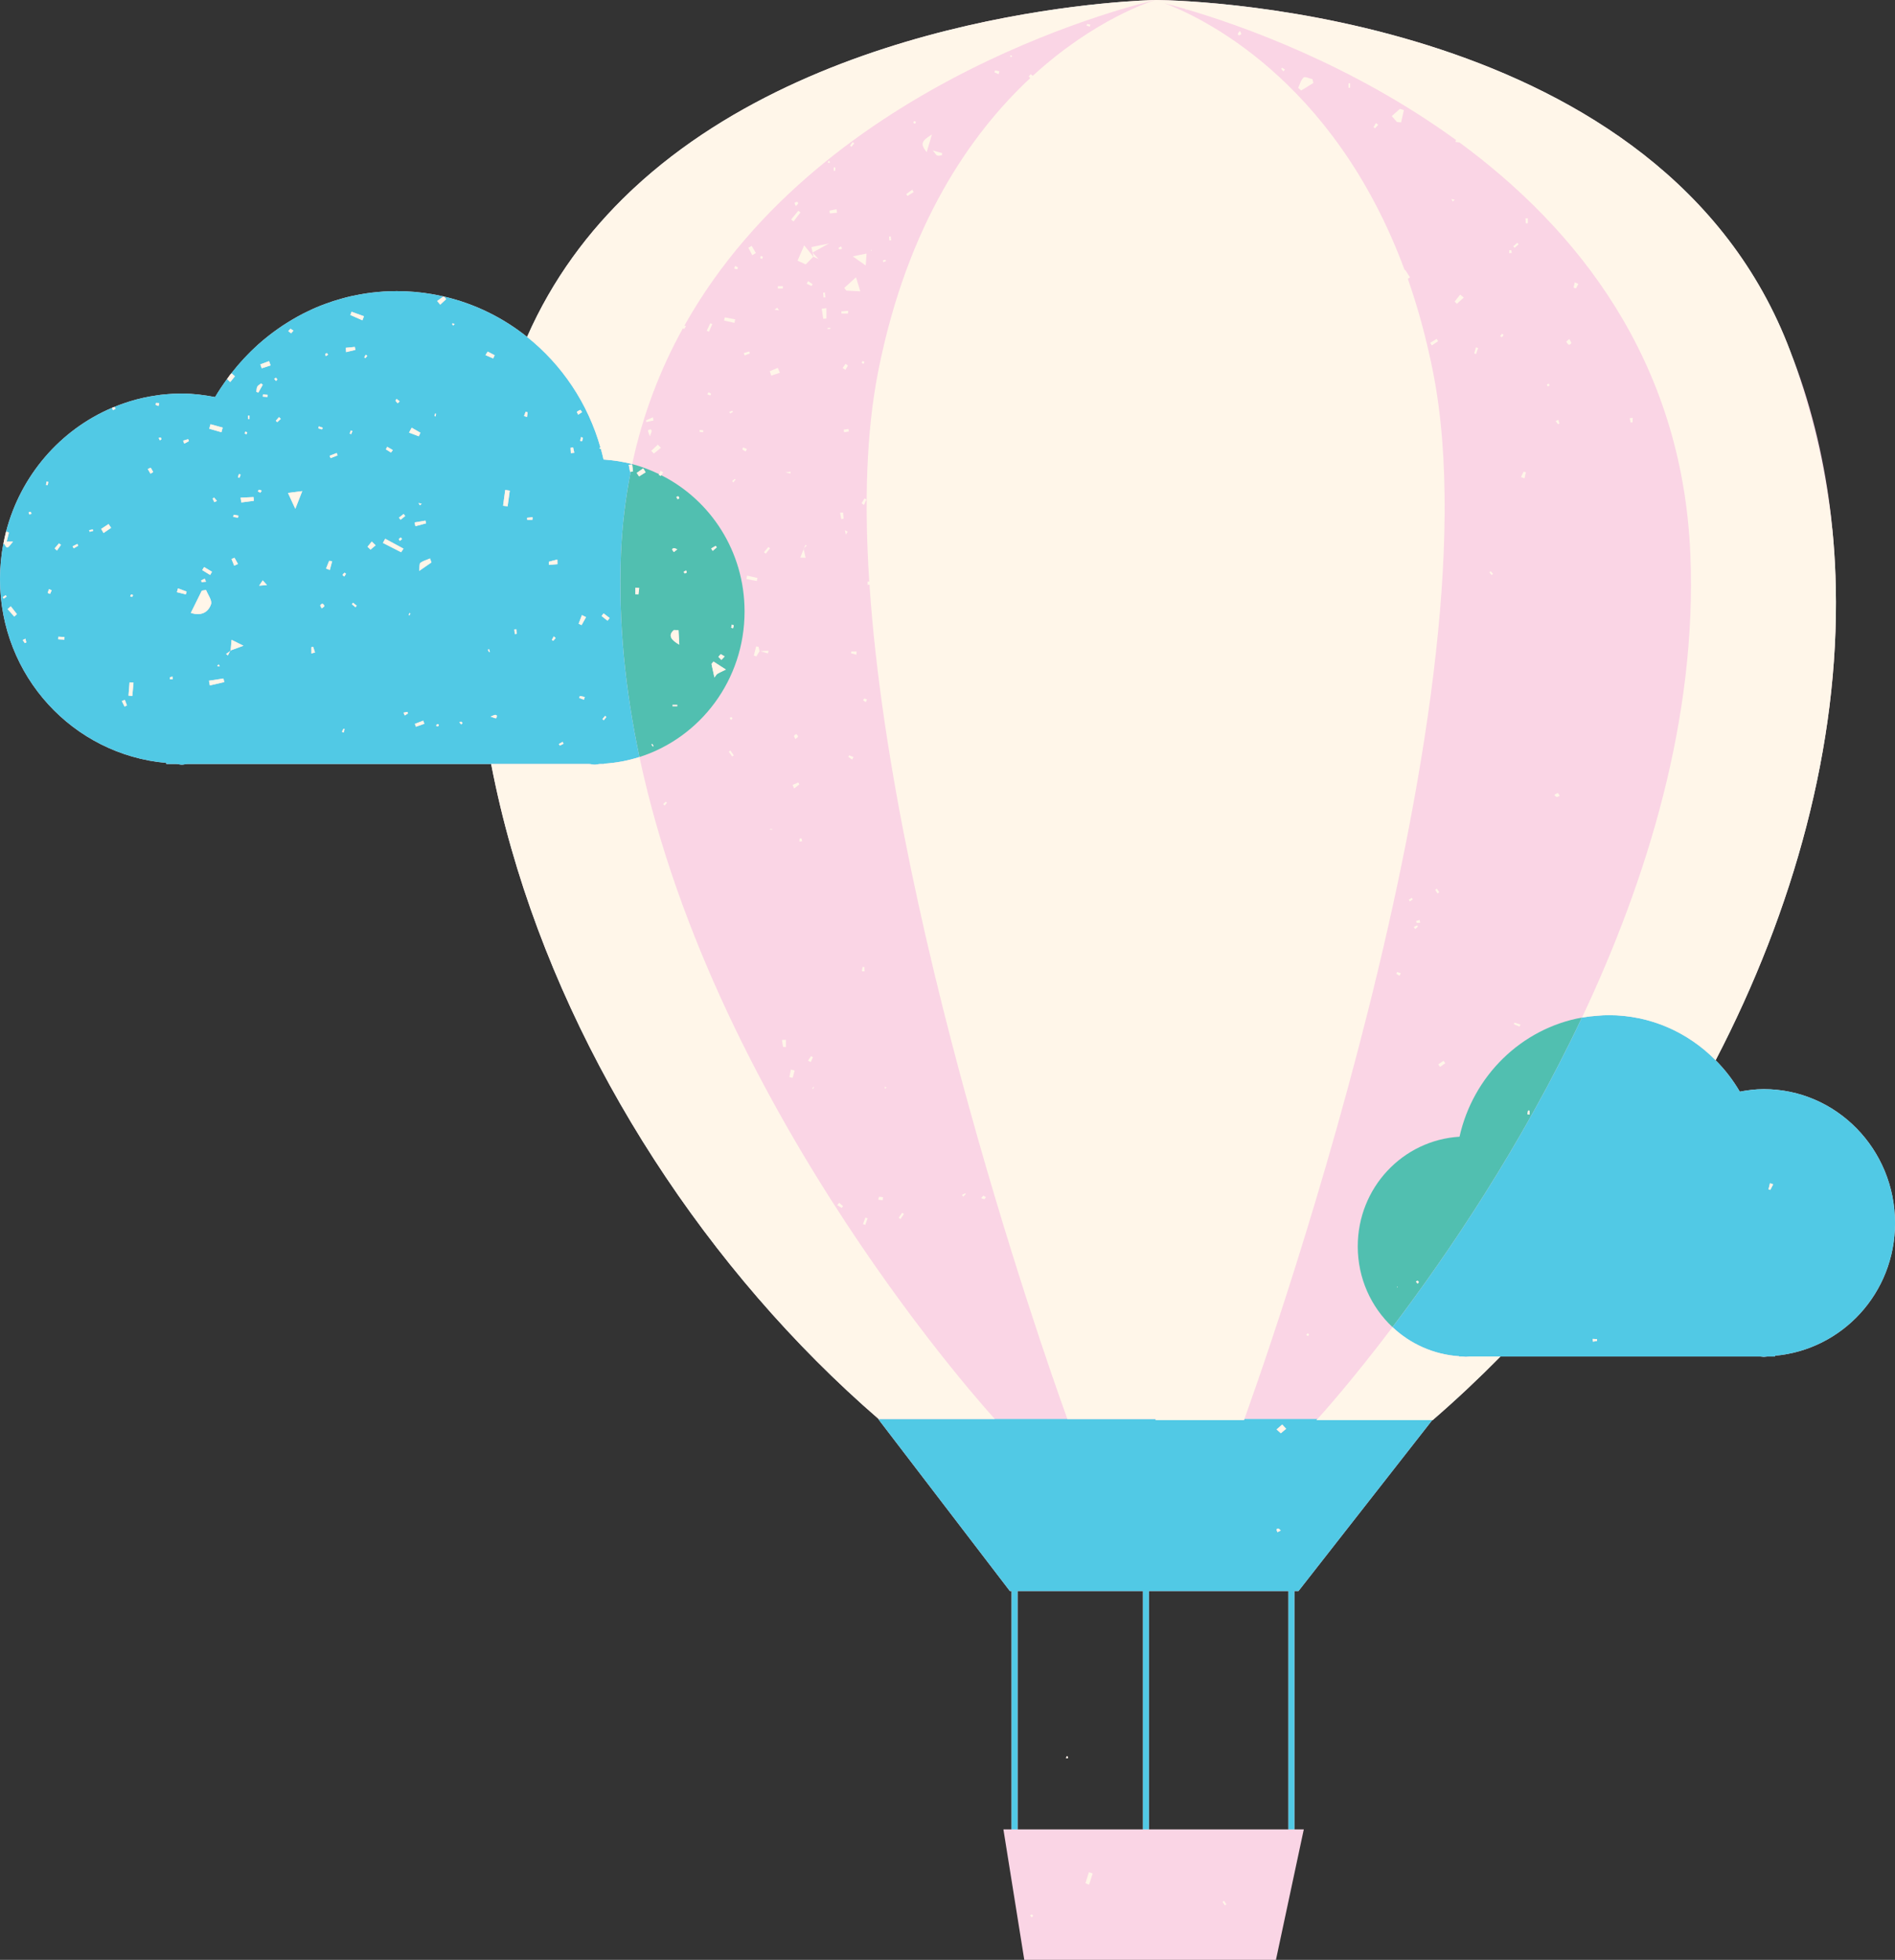 <?xml version="1.0" encoding="UTF-8" standalone="no"?><svg xmlns="http://www.w3.org/2000/svg" xmlns:xlink="http://www.w3.org/1999/xlink" fill="#000000" height="499.9" preserveAspectRatio="xMidYMid meet" version="1" viewBox="0.0 0.0 483.5 499.9" width="483.5" zoomAndPan="magnify"><rect x="0.0" y="0.0" width="483.5" height="499.9" fill="#333333" stroke="none"/><g id="change1_1"><path d="M272.356,447.968c0,0-0.228,0.016-0.243,0.076c-0.06,0.137-0.06,0.305-0.076,0.473 c0.152-0.016,0.319-0.047,0.486-0.047C272.478,448.303,272.432,448.136,272.356,447.968z M272.356,447.968 c0,0-0.228,0.016-0.243,0.076c-0.06,0.137-0.06,0.305-0.076,0.473c0.152-0.016,0.319-0.047,0.486-0.047 C272.478,448.303,272.432,448.136,272.356,447.968z M450.023,277.809c-2.102,0-4.127,0.258-6.121,0.639 c-1.721-2.939-3.791-5.635-6.168-8.01c19.994-38.452,31.537-80.436,30.654-120.73 c-0.076-3.898-0.275-7.766-0.594-11.619c-0.076-0.853-0.152-1.706-0.229-2.559 c-0.016-0.091-0.031-0.183-0.031-0.289c-0.074-0.837-0.166-1.675-0.258-2.513 c-0.031-0.197-0.045-0.396-0.06-0.578c-1.568-13.827-4.707-27.35-9.594-40.385 c-0.197-0.534-0.428-1.066-0.641-1.614c-0.06-0.168-0.121-0.335-0.182-0.502 C424.486,3.67,305.218,0.122,295,0c-0.016,0-0.016,0.016-0.03,0.016C294.894,0.016,294.864,0,294.864,0h-0.016 c-0.579,0.016-83.177,1.417-133.261,48.121c-0.244,0.229-0.488,0.472-0.747,0.701 c-5.345,5.071-10.31,10.644-14.756,16.827c-4.431,6.152-8.36,12.914-11.604,20.285 c-6.137-4.904-13.34-8.467-21.198-10.295c-0.031,0-0.061-0.015-0.076-0.015s-0.046-0.016-0.06-0.016 c-0.061-0.015-0.107-0.031-0.168-0.031c-0.883-0.212-1.782-0.381-2.695-0.548 c-2.938-0.503-5.97-0.776-9.046-0.776c-0.593,0-1.188,0.015-1.781,0.03c-1.036,0.03-2.071,0.091-3.091,0.198 c-1.02,0.092-2.025,0.213-3.031,0.366c-0.518,0.076-1.02,0.168-1.538,0.259c-1.539,0.274-3.045,0.609-4.523,1.035 c-1.477,0.397-2.939,0.868-4.356,1.401c-1.431,0.519-2.832,1.112-4.203,1.781c-0.913,0.427-1.812,0.884-2.695,1.371 c-0.441,0.244-0.868,0.487-1.31,0.746c-0.426,0.259-0.853,0.518-1.279,0.777 c-0.427,0.259-0.838,0.518-1.25,0.792c-0.029,0-0.045,0.014-0.045,0.03c-0.411,0.273-0.822,0.548-1.218,0.837 c-0.822,0.579-1.63,1.173-2.422,1.797c-0.898,0.701-1.766,1.432-2.619,2.193 c-2.512,2.269-4.812,4.751-6.899,7.431l-0.091,0.092c0,0,0,0-0.015,0.015c-0.045,0.046-0.091,0.106-0.137,0.152 c-0.122,0.153-0.23,0.32-0.351,0.487l-0.457,0.64c-1.081,1.492-2.117,3.016-3.046,4.599 c-2.756-0.519-5.573-0.899-8.481-0.899c-1.523,0-3.031,0.077-4.508,0.228c-0.64,0.06-1.279,0.138-1.919,0.244 c-2.315,0.32-4.568,0.823-6.761,1.493c-0.534,0.167-1.066,0.335-1.584,0.518c-0.837,0.274-1.66,0.594-2.467,0.93 c-0.091,0.03-0.198,0.076-0.29,0.106c-0.091,0.046-0.198,0.077-0.29,0.122 c-13.187,5.604-23.298,17.238-27.014,31.523c0,0,0,0,0,0.014c0,0,0,0-0.016,0c-0.259,1.02-0.487,2.056-0.685,3.106 l-0.016,0.015C0.305,141.622,0,144.637,0,147.729c0,24.746,18.701,44.786,42.441,46.872v0.274h2.634 c0.457,0.015,0.868,0.168,1.326,0.168c0.457,0,0.867-0.152,1.325-0.168h77.587 c1.386,7.203,3.106,14.391,5.147,21.532c15.685,55.051,50.208,107.923,93.714,145.536v0.016h-0.092l33.578,43.872 h0.442v60.79h-2.086l5.329,33.305h64.202l7.111-33.305h-2.406v-60.79h1.051l34.127-43.598h0.105 c5.939-5.133,11.727-10.569,17.314-16.234h66.228c0.32,0,0.625,0.092,0.943,0.092c0.336,0,0.641-0.092,0.959-0.092 h1.904v-0.197c17.133-1.509,30.625-15.975,30.625-33.821C483.511,293.112,468.511,277.809,450.023,277.809z M259.627,466.622v-60.791h31.979v60.791H259.627z M293.128,466.622v-60.791H328.73v60.791H293.128z M272.113,448.044 c-0.06,0.137-0.06,0.304-0.076,0.472c0.152-0.015,0.319-0.046,0.486-0.046c-0.045-0.167-0.091-0.335-0.167-0.502 C272.356,447.968,272.128,447.983,272.113,448.044z" fill="#fad5e5"/></g><g id="change2_1"><path d="M168.728,121.217c-0.046,0.061-0.091,0.122-0.122,0.167c-0.167-0.076-0.319-0.152-0.488-0.244 c0.031-0.06,0.046-0.121,0.077-0.182c-2.193-1.066-4.493-1.95-6.899-2.59c0,0.046-0.015,0.077-0.015,0.107 c0,0,0,0,0.015,0c0.061,0.594,0.137,1.188,0.213,1.766c-0.198,0.031-0.396,0.077-0.594,0.107 c-1.309,6.608-2.177,13.553-2.482,20.848c-0.715,17.527,1.111,34.948,4.721,51.897 c15.533-4.949,26.816-19.659,26.816-37.126C189.972,140.663,181.307,127.552,168.728,121.217z M162.88,151.643 c-0.259-0.016-0.518-0.046-0.761-0.061v-1.659c0.32,0.015,0.655,0.045,0.975,0.061 C163.018,150.531,162.957,151.079,162.88,151.643z M163.064,121.52c-0.213-0.289-0.412-0.593-0.609-0.883 c0.548-0.397,1.111-0.777,1.66-1.172c0.213,0.335,0.411,0.67,0.609,1.004 C164.175,120.82,163.611,121.17,163.064,121.52z M166.566,190.413c-0.122-0.167-0.229-0.35-0.351-0.518 c0.077-0.046,0.152-0.091,0.213-0.137c0.107,0.183,0.229,0.35,0.32,0.533 C166.749,190.292,166.626,190.368,166.566,190.413z M171.926,139.81c0.274,0.015,0.549,0.183,0.884,0.305 c-0.563,0.456-0.715,0.578-0.868,0.7c-0.167-0.214-0.35-0.427-0.472-0.67 C171.455,140.099,171.774,139.794,171.926,139.81z M172.794,180.134h-1.188v-0.335h1.188V180.134z M171.957,160.703 c0.381,0,0.777,0.016,1.158,0.016c0.076,1.233,0.137,2.467,0.198,3.715 C171.333,163.292,170.282,162.104,171.957,160.703z M172.886,127.353c-0.091-0.198-0.199-0.396-0.319-0.593 c0.182-0.06,0.396-0.213,0.502-0.152c0.138,0.061,0.168,0.304,0.259,0.487 C173.175,127.186,173.039,127.277,172.886,127.353z M174.728,146.282c-0.122-0.152-0.229-0.289-0.335-0.411 c0.228-0.122,0.441-0.244,0.654-0.366c0.061,0.169,0.213,0.397,0.153,0.519 C175.155,146.145,174.896,146.206,174.728,146.282z M183.895,166.84c0.32,0.198,0.655,0.396,0.99,0.595 c-0.274,0.304-0.548,0.608-0.822,0.898c-0.259-0.26-0.517-0.518-0.776-0.792 C183.485,167.312,183.682,167.084,183.895,166.84z M182.602,139.231c0.091,0.122,0.183,0.259,0.274,0.396 c-0.35,0.289-0.7,0.594-1.051,0.883c-0.122-0.198-0.243-0.411-0.366-0.609 C181.84,139.673,182.221,139.46,182.602,139.231z M183.013,171.895c-0.229,0.138-0.351,0.427-0.731,0.914 c-0.29-1.31-0.518-2.376-0.747-3.441c0.169-0.213,0.336-0.411,0.503-0.625c0.869,0.564,1.736,1.112,3.168,2.041 C183.865,171.454,183.408,171.637,183.013,171.895z M186.56,160.125c0.046-0.274,0.092-0.533,0.137-0.807 c0.183,0.061,0.502,0.137,0.502,0.198c0,0.243-0.106,0.486-0.168,0.731 C186.865,160.215,186.713,160.17,186.56,160.125z" fill="#51bfb0"/></g><g id="change2_2"><path d="M372.39,289.944c-14.467,0.868-25.965,12.99-25.965,27.975 c0,8.161,3.412,15.487,8.863,20.589c13.902-18.335,32.832-46.111,48.334-78.959 C388.166,262.336,375.847,274.427,372.39,289.944z M356.416,328.32l0.076-0.168l0.123,0.168H356.416z M361.699,327.437c-0.15-0.183-0.289-0.365-0.441-0.548c0.17-0.061,0.32-0.213,0.457-0.198 c0.107,0,0.199,0.229,0.289,0.351C361.898,327.178,361.806,327.3,361.699,327.437z M389.689,284.188 c0.06-0.305,0.139-0.608,0.199-0.914c0.121,0.017,0.258,0.03,0.381,0.03v0.99 C390.07,284.265,389.873,284.219,389.689,284.188z" fill="#51bfb0"/></g><g id="change3_1"><path d="M335.888,362.233c0,0,0.107-0.107,0.26-0.274h-18.654c-0.062,0.167-0.107,0.274-0.107,0.274 h-22.523v-0.274h-70.781l33.578,43.872h0.442v60.79h1.523v-60.79h31.979v60.79h1.523v-60.79H328.73v60.79h1.523v-60.79 h1.051l34.127-43.598H335.888z M325.945,390.816c-0.092-0.244-0.229-0.457-0.244-0.685c0-0.092,0.32-0.29,0.457-0.244 c0.182,0.047,0.334,0.26,0.623,0.502C326.386,390.588,326.158,390.694,325.945,390.816z M326.796,365.582 c-0.365-0.319-0.715-0.654-1.08-0.974c0.473-0.427,0.959-0.838,1.432-1.249c0.334,0.351,0.668,0.717,1.004,1.081 C327.71,364.821,327.253,365.202,326.796,365.582z M58.736,95.557c-0.122,0.153-0.23,0.32-0.351,0.487 c0.168-0.213,0.32-0.426,0.487-0.639C58.827,95.451,58.781,95.511,58.736,95.557z M158.434,141.196 c0.305-7.295,1.173-14.239,2.482-20.848c-0.045,0-0.091,0.015-0.151,0.015c-0.107-0.594-0.229-1.188-0.351-1.797 l0.868-0.091c0-0.03,0.015-0.06,0.015-0.107c-2.36-0.608-4.797-0.989-7.31-1.156 c-0.197-0.899-0.426-1.783-0.669-2.681c-0.137-0.061-0.275-0.122-0.397-0.183c0-0.015,0.076-0.198,0.091-0.198 c0.077,0.016,0.138,0.046,0.213,0.077c-3.198-11.346-9.853-21.213-18.746-28.294 c-6.137-4.904-13.34-8.467-21.198-10.295c0.183,0.229,0.366,0.458,0.548,0.67 c-0.503,0.473-1.005,0.93-1.508,1.402c-0.259-0.305-0.518-0.625-0.777-0.929c0.533-0.396,1.066-0.776,1.6-1.173 c-0.061-0.015-0.107-0.031-0.168-0.031c-0.883-0.212-1.782-0.381-2.695-0.548 c-2.938-0.503-5.97-0.776-9.046-0.776c-0.594,0-1.188,0.015-1.782,0.03c-1.035,0.03-2.071,0.091-3.091,0.198 c-1.02,0.092-2.025,0.213-3.031,0.366c-0.518,0.076-1.02,0.168-1.538,0.259c-1.539,0.274-3.045,0.609-4.523,1.035 c-1.477,0.397-2.939,0.868-4.356,1.401c-1.431,0.518-2.832,1.112-4.203,1.781c-0.913,0.427-1.812,0.883-2.695,1.371 c-0.44,0.243-0.868,0.487-1.31,0.746c-0.426,0.258-0.852,0.517-1.279,0.777 c-0.427,0.258-0.838,0.517-1.25,0.791c-0.029,0-0.045,0.015-0.045,0.03c-0.411,0.274-0.822,0.548-1.218,0.837 c-0.822,0.579-1.63,1.173-2.422,1.797c-0.898,0.701-1.766,1.432-2.619,2.193c-2.543,2.269-4.888,4.797-6.99,7.523 l0.183-0.183c0.289,0.258,0.578,0.517,0.869,0.777c-0.397,0.487-0.792,0.974-1.189,1.461 c-0.274-0.259-0.548-0.502-0.822-0.761c-1.081,1.492-2.117,3.016-3.046,4.599 c-2.756-0.518-5.573-0.899-8.481-0.899c-1.522,0-3.031,0.077-4.508,0.229c-0.639,0.06-1.279,0.138-1.919,0.244 c-2.315,0.32-4.569,0.823-6.761,1.493c-0.534,0.167-1.066,0.335-1.584,0.518c-0.837,0.274-1.66,0.594-2.467,0.93 c0.122,0.136,0.244,0.289,0.351,0.441c-0.229,0.137-0.458,0.274-0.685,0.396c-0.077-0.198-0.168-0.411-0.245-0.609 c-13.187,5.604-23.298,17.238-27.014,31.523c0.228,0.106,0.472,0.197,0.7,0.304 c-0.183,0.761-0.381,1.538-0.565,2.3h1.615c-1.492,1.888-1.492,1.888-2.238,0.562 c-0.077,0-0.152-0.015-0.229-0.03C0.305,141.622,0,144.637,0,147.729c0,24.746,18.701,44.786,42.441,46.872v0.274 h2.634c0.457,0.015,0.868,0.168,1.326,0.168c0.457,0,0.867-0.152,1.325-0.168h102.637 c0.457,0.015,0.898,0.168,1.355,0.168c0.472,0,0.914-0.152,1.371-0.168h1.035v-0.091 c3.122-0.183,6.152-0.777,9.031-1.691C159.545,176.144,157.719,158.723,158.434,141.196z M0.944,152.708 c-0.076-0.137-0.168-0.259-0.259-0.38c0.259-0.168,0.518-0.335,0.761-0.519c0.092,0.122,0.168,0.244,0.244,0.366 C1.447,152.357,1.188,152.525,0.944,152.708z M3.64,157.277c-0.564-0.64-1.127-1.279-1.69-1.919 c0.258-0.228,0.533-0.472,0.792-0.716c0.532,0.671,1.065,1.356,1.583,2.011 C4.096,156.866,3.868,157.064,3.64,157.277z M6.335,164.038c-0.183-0.259-0.366-0.518-0.548-0.777 c0.228-0.122,0.457-0.244,0.7-0.35c0.077,0.32,0.153,0.625,0.229,0.944 C6.594,163.917,6.457,163.977,6.335,164.038z M7.522,131.206c-0.121-0.06-0.151-0.319-0.229-0.487 c0.168-0.076,0.397-0.229,0.488-0.167c0.137,0.076,0.182,0.319,0.259,0.486 C7.858,131.1,7.644,131.251,7.522,131.206z M11.726,123.668c0.06-0.274,0.122-0.564,0.168-0.838 c0.152,0.03,0.289,0.061,0.427,0.092c-0.061,0.273-0.122,0.548-0.168,0.837 C12.001,123.729,11.878,123.699,11.726,123.668z M12.776,151.49c-0.197-0.075-0.411-0.168-0.608-0.258 c0.106-0.32,0.213-0.64,0.319-0.96c0.229,0.091,0.472,0.198,0.701,0.289 C13.051,150.881,12.914,151.186,12.776,151.49z M13.949,139.871c0.365-0.427,0.731-0.853,1.097-1.279 c0.168,0.121,0.35,0.258,0.518,0.381c-0.35,0.487-0.685,0.973-1.036,1.461 C14.345,140.252,14.147,140.054,13.949,139.871z M16.416,163.155c-0.519-0.031-1.036-0.061-1.569-0.092 c0.015-0.213,0.03-0.441,0.03-0.655c0.534,0.03,1.05,0.061,1.584,0.077 C16.447,162.713,16.432,162.927,16.416,163.155z M18.807,139.871c-0.092-0.167-0.183-0.35-0.29-0.518 c0.411-0.199,0.807-0.397,1.218-0.609c0.077,0.152,0.153,0.304,0.23,0.457 C19.584,139.43,19.188,139.657,18.807,139.871z M22.858,135.653c-0.031-0.153-0.061-0.289-0.107-0.441 c0.319-0.061,0.625-0.107,0.929-0.168c0.03,0.122,0.061,0.243,0.076,0.381 C23.467,135.5,23.162,135.577,22.858,135.653z M26.421,135.958c-0.197-0.351-0.396-0.701-0.609-1.051 c0.64-0.411,1.264-0.822,1.888-1.233c0.229,0.32,0.427,0.64,0.655,0.96 C27.716,135.074,27.061,135.516,26.421,135.958z M33.502,151.627c0.091-0.06,0.289,0.091,0.442,0.168 c-0.061,0.152-0.107,0.411-0.213,0.441c-0.152,0.045-0.335-0.091-0.518-0.152 C33.304,151.917,33.365,151.703,33.502,151.627z M31.781,180.226c-0.228-0.472-0.472-0.944-0.7-1.417 c0.259-0.091,0.518-0.198,0.776-0.289c0.168,0.472,0.35,0.944,0.533,1.417 C32.193,180.043,31.98,180.134,31.781,180.226z M33.761,177.515c-0.319-0.03-0.64-0.06-0.974-0.076 c0.091-1.126,0.183-2.269,0.273-3.396c0.336,0.03,0.67,0.061,1.005,0.076 C33.959,175.246,33.868,176.373,33.761,177.515z M38.39,120.82c-0.229-0.396-0.456-0.792-0.685-1.188 c0.243-0.106,0.502-0.213,0.746-0.336c0.229,0.366,0.458,0.717,0.625,1.097 C39.076,120.455,38.634,120.683,38.39,120.82z M39.7,103.263c0.045-0.153,0.076-0.305,0.106-0.473 c0.274,0.03,0.548,0.046,0.823,0.061c-0.061,0.244-0.123,0.472-0.183,0.716 C40.202,103.476,39.959,103.369,39.7,103.263z M40.797,112.323c-0.107-0.198-0.214-0.396-0.32-0.594 c0.168-0.061,0.366-0.183,0.502-0.137c0.107,0.03,0.153,0.273,0.229,0.441 C41.071,112.125,40.934,112.216,40.797,112.323z M43.324,173.267v-0.518c0.229-0.061,0.457-0.106,0.685-0.168 c0.031,0.229,0.046,0.457,0.061,0.685H43.324L43.324,173.267z M63.654,105.988v0.883h-0.35v-0.883H63.654z M63.091,110.298c-0.076,0.168-0.153,0.319-0.213,0.487c-0.168-0.076-0.335-0.152-0.487-0.229 c0.076-0.168,0.167-0.335,0.244-0.487C62.786,110.145,62.938,110.222,63.091,110.298z M61.401,121.064 c-0.107,0.274-0.214,0.548-0.305,0.822c-0.137-0.045-0.259-0.091-0.396-0.122c0.091-0.289,0.167-0.564,0.259-0.853 C61.096,120.972,61.248,121.019,61.401,121.064z M59.588,131.298c0.411,0.076,0.821,0.137,1.233,0.213 c-0.03,0.183-0.061,0.366-0.091,0.548c-0.411-0.077-0.822-0.138-1.233-0.213 C59.527,131.663,59.558,131.496,59.588,131.298z M59.831,142.261c0.289,0.534,0.594,1.066,0.884,1.6 c-0.32,0.137-0.64,0.289-0.96,0.426c-0.229-0.564-0.457-1.127-0.685-1.69 C59.329,142.49,59.573,142.383,59.831,142.261z M53.709,108.211c1.036,0.275,2.072,0.564,3.107,0.853 c-0.106,0.396-0.213,0.792-0.32,1.188c-1.036-0.289-2.07-0.594-3.106-0.898 C53.498,108.973,53.603,108.592,53.709,108.211z M56.055,169.947c-0.167,0.015-0.335,0.045-0.487,0.03 c-0.046,0-0.122-0.198-0.107-0.229c0.107-0.106,0.26-0.183,0.38-0.259 C55.903,169.642,55.979,169.794,56.055,169.947z M55.355,127.78c-0.229,0.106-0.442,0.198-0.669,0.304 c-0.137-0.304-0.29-0.609-0.442-0.913c0.122-0.091,0.244-0.183,0.38-0.26 C54.867,127.201,55.096,127.491,55.355,127.78z M52.081,144.637c0.669,0.397,1.339,0.808,2.009,1.204 c-0.152,0.273-0.304,0.548-0.472,0.822c-0.67-0.411-1.34-0.822-2.024-1.248 C51.761,145.154,51.928,144.897,52.081,144.637z M52.217,147.607c0.122,0.259,0.229,0.518,0.351,0.762 c-0.381,0.045-0.746,0.076-1.127,0.122c-0.031-0.152-0.061-0.305-0.107-0.457 C51.639,147.897,51.928,147.76,52.217,147.607z M47.406,151.612c-0.761-0.183-1.508-0.381-2.269-0.564 c0.091-0.32,0.183-0.655,0.274-0.975c0.731,0.274,1.461,0.548,2.208,0.822 C47.543,151.14,47.466,151.368,47.406,151.612z M47.009,113.161c-0.091-0.244-0.197-0.502-0.289-0.761 c0.426-0.122,0.853-0.244,1.279-0.381c0.076,0.183,0.137,0.351,0.213,0.502 C47.816,112.749,47.406,112.947,47.009,113.161z M48.685,156.333c1.036-2.101,1.919-3.883,2.802-5.665 c0.351-0.077,0.716-0.137,1.081-0.198c0.472,1.233,1.599,2.679,1.279,3.639 C53.146,156.195,51.334,157.201,48.685,156.333z M53.542,174.835c-0.076-0.396-0.152-0.807-0.228-1.204 c1.233-0.197,2.467-0.38,3.7-0.564c0.077,0.305,0.138,0.609,0.213,0.914 C55.994,174.272,54.761,174.56,53.542,174.835z M58.842,165.911c-0.015,0.031-0.015,0.061-0.015,0.092 c-0.046,0.03-0.091,0.06-0.138,0.091c-0.183,0.365-0.365,0.731-0.548,1.097 c-0.168-0.137-0.32-0.259-0.457-0.381c0.335-0.244,0.67-0.472,1.004-0.716c0.016-0.045,0.046-0.106,0.077-0.151 C58.781,165.926,58.812,165.926,58.842,165.911c0.061-0.746,0.137-1.508,0.244-2.711 c0.99,0.488,1.674,0.822,3.03,1.508C60.548,165.287,59.679,165.592,58.842,165.911z M61.568,128.161 c-0.061-0.412-0.122-0.808-0.183-1.219c1.097-0.061,2.208-0.106,3.304-0.152c0.016,0.32,0.047,0.64,0.061,0.96 C63.7,127.886,62.634,128.023,61.568,128.161z M65.664,98.603c0.183-0.335,0.625-0.533,0.959-0.807 c0.138,0.121,0.275,0.243,0.412,0.35c-0.365,0.654-0.731,1.309-1.112,1.979c-0.167-0.06-0.335-0.106-0.518-0.167 C65.481,99.501,65.451,98.983,65.664,98.603z M66.075,124.917c0.229,0,0.442,0.137,0.701,0.229 c-0.168,0.243-0.289,0.518-0.35,0.518c-0.213-0.076-0.426-0.213-0.64-0.335 C65.892,125.191,65.984,124.917,66.075,124.917z M66.121,149.389c0.457-0.67,0.685-1.02,0.914-1.355 c0.274,0.32,0.548,0.625,1.081,1.203C67.324,149.297,66.974,149.312,66.121,149.389z M68.268,101.252 c-0.412-0.03-0.807-0.046-1.218-0.076c0.015-0.183,0.031-0.381,0.045-0.564c0.397,0.03,0.792,0.077,1.203,0.107 C68.284,100.887,68.268,101.069,68.268,101.252z M66.776,93.942c-0.122-0.335-0.229-0.669-0.35-1.004 c0.747-0.275,1.477-0.549,2.223-0.823c0.137,0.365,0.259,0.731,0.397,1.096 C68.284,93.455,67.537,93.7,66.776,93.942z M70.415,96.394c0.137,0.031,0.228,0.26,0.35,0.412 c-0.122,0.122-0.244,0.259-0.35,0.38c-0.152-0.183-0.305-0.38-0.458-0.563 C70.111,96.532,70.293,96.365,70.415,96.394z M70.751,107.679c-0.122-0.123-0.243-0.229-0.381-0.351 c0.274-0.32,0.548-0.625,0.807-0.928c0.152,0.152,0.305,0.289,0.472,0.441 C71.344,107.115,71.055,107.405,70.751,107.679z M74.101,83.846c0.259,0.168,0.518,0.32,0.762,0.488 c-0.198,0.229-0.381,0.457-0.579,0.685c-0.244-0.183-0.488-0.366-0.731-0.548 C73.751,84.258,73.918,84.06,74.101,83.846z M75.349,129.79c-0.807-1.751-1.248-2.68-1.873-4.051 c1.233-0.167,2.162-0.289,3.64-0.471C76.477,126.897,76.08,127.933,75.349,129.79z M79.445,166.688v-1.614 c0.153-0.015,0.305-0.045,0.458-0.075c0.152,0.471,0.304,0.944,0.472,1.431 C79.978,166.535,79.795,166.596,79.445,166.688z M81.364,108.759c0.32,0.107,0.64,0.229,0.975,0.335 c-0.061,0.152-0.107,0.29-0.153,0.442c-0.335-0.092-0.655-0.183-0.99-0.29 C81.258,109.08,81.304,108.927,81.364,108.759z M82.08,155.19c-0.168-0.335-0.381-0.594-0.35-0.807 c0.031-0.168,0.427-0.426,0.579-0.38c0.198,0.076,0.472,0.426,0.442,0.594 C82.705,154.794,82.37,154.947,82.08,155.19z M82.994,90.333c0.03-0.121,0.244-0.197,0.396-0.289 c0.106,0.138,0.213,0.274,0.32,0.427c-0.183,0.123-0.381,0.244-0.564,0.365 C83.085,90.668,82.963,90.486,82.994,90.333z M84.151,145.384l-0.959-0.366c0.273-0.67,0.532-1.34,0.791-1.964 c0.38,0.03,0.579,0.06,0.761,0.091C84.547,143.891,84.349,144.637,84.151,145.384z M84.349,116.861 c-0.076-0.199-0.167-0.411-0.244-0.609c0.594-0.243,1.203-0.472,1.797-0.701c0.076,0.199,0.168,0.412,0.244,0.61 C85.552,116.39,84.958,116.632,84.349,116.861z M87.699,186.85c-0.152-0.077-0.319-0.122-0.472-0.198 c0.137-0.259,0.274-0.533,0.426-0.792c0.016,0,0.259,0.092,0.259,0.107 C87.851,186.27,87.775,186.56,87.699,186.85z M87.821,147.058c-0.198-0.182-0.426-0.35-0.426-0.411 c0.122-0.213,0.289-0.411,0.487-0.549c0.046-0.045,0.411,0.244,0.397,0.274 C88.156,146.618,87.989,146.815,87.821,147.058z M88.232,88.72c0.761-0.076,1.522-0.152,2.299-0.229 c0.045,0.259,0.092,0.502,0.137,0.761c-0.792,0.183-1.569,0.366-2.36,0.564 C88.278,89.451,88.248,89.085,88.232,88.72z M89.223,110.602c0.106-0.273,0.198-0.532,0.289-0.807 c0.137,0.045,0.273,0.106,0.411,0.168c-0.107,0.259-0.229,0.518-0.335,0.777 C89.466,110.71,89.344,110.648,89.223,110.602z M90.699,154.886c-0.304-0.259-0.609-0.518-0.914-0.761 c0.091-0.137,0.199-0.259,0.289-0.381c0.321,0.244,0.625,0.488,0.944,0.747 C90.913,154.612,90.807,154.749,90.699,154.886z M92.466,81.699c-1.036-0.457-2.056-0.914-3.076-1.355 c0.106-0.275,0.213-0.548,0.319-0.823l3.152,1.143C92.725,81.014,92.588,81.364,92.466,81.699z M93.242,91.355 c-0.106-0.061-0.197-0.123-0.304-0.169c0.122-0.243,0.243-0.472,0.35-0.7c0.153,0.091,0.29,0.183,0.426,0.259 C93.562,90.943,93.41,91.156,93.242,91.355z M94.537,140.191c-0.259-0.245-0.502-0.487-0.761-0.731 c0.366-0.442,0.716-0.883,1.081-1.325c0.335,0.319,0.655,0.64,0.989,0.96 C95.405,139.46,94.963,139.825,94.537,140.191z M105.044,109.095c0.747,0.427,1.478,0.854,2.223,1.279 c-0.137,0.305-0.273,0.609-0.411,0.914c-0.837-0.319-1.659-0.625-2.497-0.944 C104.587,109.932,104.816,109.506,105.044,109.095z M107.603,128.481c-0.152,0.137-0.305,0.273-0.457,0.411 c-0.092-0.152-0.183-0.289-0.366-0.579C107.13,128.373,107.374,128.435,107.603,128.481z M103.384,131.617 c-0.381,0.32-0.776,0.64-1.172,0.96c-0.137-0.168-0.29-0.35-0.426-0.533c0.396-0.305,0.792-0.625,1.203-0.944 C103.126,131.268,103.262,131.435,103.384,131.617z M102.593,137.51c-0.198,0.153-0.396,0.306-0.595,0.458 c-0.076-0.168-0.243-0.351-0.198-0.473c0.03-0.152,0.259-0.243,0.472-0.411 C102.379,137.236,102.486,137.374,102.593,137.51z M101.191,101.754c0.274,0.213,0.533,0.411,0.807,0.625 c-0.182,0.167-0.35,0.335-0.532,0.487c-0.198-0.213-0.427-0.426-0.548-0.67 C100.872,102.121,101.085,101.907,101.191,101.754z M98.801,113.967c0.487,0.274,0.959,0.564,1.431,0.838 c-0.152,0.213-0.319,0.426-0.472,0.624c-0.442-0.273-0.869-0.548-1.31-0.821 C98.572,114.394,98.694,114.181,98.801,113.967z M97.704,138.485c0.183-0.351,0.381-0.715,0.579-1.066 c1.569,0.837,3.123,1.69,4.675,2.527c-0.198,0.306-0.411,0.609-0.609,0.914 C100.795,140.069,99.258,139.277,97.704,138.485z M103.278,182.494c-0.107-0.243-0.213-0.487-0.32-0.715 c0.32-0.061,0.655-0.122,0.99-0.198c0.045,0.136,0.106,0.258,0.153,0.395 C103.826,182.144,103.552,182.312,103.278,182.494z M104.481,156.957c-0.061-0.045-0.199-0.091-0.199-0.091 c0.046-0.169,0.122-0.336,0.183-0.503c0.076,0.031,0.168,0.061,0.244,0.107 C104.633,156.622,104.557,156.79,104.481,156.957z M108.546,132.79c0.061,0.229,0.107,0.457,0.168,0.701 c-0.897,0.228-1.812,0.487-2.726,0.731c-0.076-0.32-0.137-0.639-0.213-0.959 C106.689,133.11,107.618,132.941,108.546,132.79z M106.125,185.373c-0.091-0.245-0.182-0.487-0.274-0.731 c0.701-0.274,1.416-0.564,2.132-0.822c0.091,0.259,0.198,0.518,0.289,0.791 C107.558,184.856,106.841,185.114,106.125,185.373z M106.948,145.627c0.138-1.02,0.015-1.842,0.319-2.055 c0.701-0.533,1.63-0.761,2.452-1.127c0.122,0.335,0.243,0.67,0.365,1.02 C109.231,144.059,108.364,144.652,106.948,145.627z M110.892,106.155c0.015-0.213,0.061-0.441,0.092-0.654 c0.09,0.015,0.182,0.03,0.273,0.045c-0.045,0.229-0.076,0.457-0.106,0.67 C111.06,106.202,110.892,106.171,110.892,106.155z M111.73,185.297c-0.122,0.045-0.305-0.122-0.472-0.183 c0.091-0.153,0.183-0.29,0.274-0.426c0.152,0.06,0.304,0.106,0.472,0.168 C111.913,185.007,111.851,185.236,111.73,185.297z M115.658,83.04c-0.106-0.122-0.229-0.229-0.305-0.366 c0-0.045,0.107-0.198,0.138-0.198c0.167,0.031,0.32,0.091,0.502,0.153 C115.872,82.766,115.765,82.902,115.658,83.04z M117.638,184.778c-0.137-0.182-0.29-0.381-0.426-0.562 c0.167-0.046,0.35-0.169,0.502-0.122c0.122,0.045,0.198,0.243,0.304,0.396 C117.896,184.581,117.775,184.688,117.638,184.778z M124.43,89.679c0.594,0.304,1.188,0.624,1.782,0.928 c-0.122,0.275-0.244,0.548-0.38,0.823c-0.655-0.289-1.31-0.579-1.964-0.853 C124.049,90.273,124.231,89.983,124.43,89.679z M124.81,166.368c-0.121-0.213-0.243-0.425-0.35-0.639 c0.107-0.046,0.213-0.092,0.319-0.137c0.077,0.228,0.138,0.441,0.213,0.67 C124.932,166.292,124.871,166.323,124.81,166.368z M126.562,183.21c-0.199,0.061-0.472-0.122-1.386-0.426 c0.655-0.26,0.898-0.411,1.157-0.441c0.137-0.03,0.458,0.137,0.442,0.212 C126.775,182.784,126.699,183.18,126.562,183.21z M129.516,129.15c-0.397-0.045-0.777-0.106-1.158-0.152 c0.183-1.34,0.366-2.68,0.548-4.021c0.38,0.06,0.761,0.106,1.157,0.168 C129.881,126.47,129.698,127.811,129.516,129.15z M131.343,161.739c-0.03-0.396-0.076-0.807-0.106-1.203 c0.152-0.015,0.335-0.03,0.502-0.045c0.031,0.396,0.061,0.807,0.076,1.203 C131.663,161.708,131.511,161.724,131.343,161.739z M133.704,106.11c0.137-0.365,0.273-0.716,0.411-1.081 c0.168,0.045,0.335,0.092,0.518,0.151c-0.061,0.397-0.122,0.792-0.183,1.188 C134.207,106.293,133.963,106.202,133.704,106.11z M135.85,132.577h-1.339c0-0.168-0.015-0.335-0.03-0.502 c0.472-0.061,0.929-0.106,1.401-0.153C135.866,132.135,135.866,132.363,135.85,132.577z M141.15,163.459 c-0.122-0.076-0.243-0.168-0.35-0.243c0.152-0.289,0.319-0.594,0.487-0.899c0.153,0.152,0.32,0.29,0.487,0.427 C141.577,162.988,141.363,163.216,141.15,163.459z M140.038,144.089c0-0.427-0.045-0.777,0.016-0.808 c0.701-0.212,1.432-0.38,2.147-0.562c0.015,0.396,0.03,0.792,0.03,1.188 C141.5,143.968,140.785,144.028,140.038,144.089z M142.825,190.185c-0.076-0.137-0.152-0.273-0.228-0.411 c0.319-0.183,0.624-0.366,0.944-0.548c0.076,0.167,0.167,0.319,0.243,0.487 C143.464,189.88,143.145,190.033,142.825,190.185z M145.642,115.582c-0.03-0.456-0.045-0.898-0.076-1.354 c0.229-0.031,0.442-0.061,0.655-0.107c0.107,0.457,0.213,0.913,0.305,1.37 C146.237,115.52,145.932,115.551,145.642,115.582z M147.196,105.044c0.244-0.229,0.594-0.35,0.898-0.502 c0.152,0.199,0.289,0.38,0.427,0.58c-0.335,0.212-0.67,0.425-0.99,0.654 C147.409,105.516,147.135,105.105,147.196,105.044z M148.733,111.622c-0.076,0.321-0.137,0.64-0.212,0.944 c-0.168-0.045-0.335-0.076-0.488-0.122c0.061-0.32,0.138-0.624,0.199-0.944 C148.399,111.546,148.566,111.577,148.733,111.622z M148.977,178.475c-0.395-0.152-0.791-0.289-1.172-0.441 c0.046-0.169,0.091-0.336,0.136-0.503c0.427,0.076,0.838,0.167,1.264,0.259 C149.13,178.018,149.054,178.245,148.977,178.475z M148.383,159.454c-0.243-0.122-0.502-0.244-0.746-0.365 c0.274-0.731,0.564-1.462,0.837-2.193c0.351,0.167,0.701,0.335,1.051,0.518 C149.144,158.099,148.764,158.769,148.383,159.454z M154.049,183.713c-0.122-0.091-0.229-0.183-0.351-0.289 c0.229-0.274,0.457-0.549,0.685-0.822c0.106,0.092,0.229,0.183,0.335,0.273 C154.49,183.165,154.276,183.439,154.049,183.713z M155.008,158.328c-0.503-0.397-1.02-0.792-1.523-1.203 c0.168-0.213,0.351-0.442,0.519-0.67c0.518,0.395,1.035,0.791,1.552,1.187 C155.374,157.87,155.19,158.115,155.008,158.328z M450.023,277.809c-2.102,0-4.127,0.258-6.121,0.639 c-1.721-2.939-3.791-5.635-6.168-8.01c-0.029-0.046-0.076-0.076-0.105-0.106 c-7.006-7.036-16.555-11.391-27.168-11.391c-0.945,0-1.857,0.06-2.772,0.136c-0.016,0-0.016,0-0.016,0.017 c-0.016,0-0.016-0.017-0.031-0.017c-1.34,0.092-2.68,0.245-4.004,0.473c0,0,0,0-0.016,0 c-15.502,32.848-34.432,60.624-48.334,78.959c4.523,4.264,10.461,6.988,17.01,7.431v0.06h0.746 c0.32,0,0.641,0.092,0.975,0.092c0.336,0,0.654-0.092,0.99-0.092h74.068c0.32,0,0.625,0.092,0.945,0.092 c0.336,0,0.639-0.092,0.959-0.092h1.904v-0.197c17.131-1.509,30.623-15.975,30.623-33.821 C483.511,293.112,468.511,277.809,450.023,277.809z M406.439,342.223c-0.014-0.244-0.045-0.472-0.074-0.715 c0.379,0.015,0.731,0.045,1.096,0.06c0.016,0.152,0.031,0.305,0.031,0.457 C407.14,342.102,406.791,342.162,406.439,342.223z M451.683,303.513c-0.152-0.045-0.305-0.106-0.457-0.152 c0.123-0.518,0.26-1.05,0.381-1.567c0.275,0.091,0.533,0.182,0.809,0.289 C452.169,302.554,451.927,303.041,451.683,303.513z" fill="#51c9e5"/></g><g id="change4_1"><path d="M163.155,193.093c-2.878,0.914-5.909,1.508-9.031,1.691v0.091h-1.035 c-0.457,0.015-0.899,0.168-1.371,0.168c-0.457,0-0.899-0.152-1.355-0.168H125.313 c1.386,7.203,3.106,14.391,5.147,21.532c15.685,55.051,50.208,107.923,93.714,145.536h29.649 C253.824,361.943,182.647,284.644,163.155,193.093z M468.388,149.708c-0.076-3.898-0.273-7.766-0.594-11.619 c-0.076-0.853-0.152-1.706-0.229-2.559c-0.016-0.091-0.029-0.183-0.029-0.289 c-0.016-0.123-0.031-0.229-0.047-0.35c-0.121-1.188-0.258-2.391-0.41-3.609 c-0.092-0.67-0.168-1.34-0.275-2.01c-0.074-0.533-0.152-1.051-0.229-1.569 c-0.121-0.882-0.258-1.766-0.41-2.649c-0.533-3.228-1.156-6.472-1.857-9.715c-0.168-0.762-0.336-1.508-0.518-2.269 c-0.123-0.503-0.229-1.005-0.352-1.507c-0.197-0.838-0.41-1.675-0.625-2.513c-1.111-4.416-2.373-8.741-3.744-12.913 c-0.672-2.041-1.371-4.036-2.086-5.984c-0.062-0.168-0.123-0.335-0.184-0.502C424.486,3.67,305.218,0.122,295,0 c-0.016,0-0.016,0.016-0.03,0.016c-0.047,0-0.076,0-0.106,0.015V0h-0.016 c-0.579,0.016-83.177,1.417-133.261,48.121c-0.244,0.229-0.488,0.472-0.747,0.701 c-5.345,5.071-10.31,10.644-14.756,16.827c-4.431,6.152-8.36,12.914-11.604,20.285 c8.893,7.081,15.548,16.949,18.746,28.294c-0.076-0.031-0.137-0.061-0.213-0.077c-0.015,0-0.091,0.183-0.091,0.198 c0.122,0.06,0.259,0.121,0.397,0.183c0.244,0.898,0.472,1.781,0.669,2.681c2.513,0.167,4.949,0.548,7.31,1.156 c2.741-12.807,7.233-24.334,12.974-34.689c0.061,0.091,0.123,0.182,0.199,0.304c0.259-0.351,0.411-0.563,0.563-0.761 c-0.137-0.061-0.259-0.137-0.396-0.198C210.332,19.401,292.488,0.533,294.803,0.016 c-1.022,0.305-15.411,4.766-31.294,19.325c-0.184-0.138-0.366-0.274-0.549-0.412 c-0.168,0.198-0.32,0.396-0.486,0.594c0.137,0.122,0.273,0.26,0.41,0.381 c-15.092,14.056-31.386,37.278-38.802,74.74c-3.091,15.562-3.578,33.959-2.299,53.694h-0.412 c-0.015,0.29-0.015,0.579-0.015,0.854c0.168-0.031,0.319-0.061,0.487-0.077 c6.153,92.055,50.497,212.845,50.497,212.845h22.523v0.274h22.521c0,0,0.045-0.107,0.107-0.274 c2.74-7.553,65.252-180.697,48.15-267.026c-1.721-8.68-3.914-16.599-6.441-23.817 c0.182-0.122,0.365-0.244,0.562-0.366c-0.41-0.654-0.822-1.294-1.248-1.934c-0.029,0.03-0.074,0.06-0.121,0.091 c-18.213-49.278-52.735-64.887-61.339-68.1c1.294,0.335,3.151,0.837,5.467,1.507 c0.046,0.061,0.075,0.136,0.122,0.198c0.06-0.03,0.121-0.076,0.167-0.106c13.491,3.96,42.03,13.919,68.815,33.395 c-0.076,0-0.166,0.015-0.242,0.031c0.014,0.136,0.014,0.273,0.014,0.396c0.305,0.031,0.609,0.06,0.914,0.091 c0-0.016,0-0.016,0-0.03c29.635,21.761,56.94,55.217,58.978,105.196c1.707,41.649-11.01,82.811-27.654,118.064 c1.326-0.227,2.664-0.381,4.006-0.473c0.016,0,0.016,0.017,0.029,0.017c0-0.017,0-0.017,0.016-0.017 c0.914-0.075,1.828-0.136,2.772-0.136c10.615,0,20.162,4.354,27.168,11.391c0.029,0.03,0.076,0.06,0.105,0.106 C457.728,231.986,469.271,190.002,468.388,149.708z M375.009,345.999c-0.336,0-0.654,0.092-0.988,0.092 c-0.336,0-0.656-0.092-0.975-0.092h-0.748v-0.06c-6.549-0.442-12.486-3.167-17.01-7.431 c-10.219,13.521-17.725,21.883-19.141,23.451c-0.152,0.167-0.26,0.274-0.26,0.274h29.648 c5.939-5.133,11.727-10.569,17.314-16.234H375.009z M52.568,150.47c-0.365,0.06-0.731,0.121-1.081,0.198 c-0.883,1.781-1.766,3.563-2.802,5.665c2.649,0.868,4.461-0.137,5.163-2.223 C54.167,153.149,53.04,151.703,52.568,150.47z M205.185,62.572c-0.564,1.295-1.111,2.574-1.69,3.914 c0.837,0.381,1.446,0.67,2.071,0.96c0.67-0.685,1.31-1.325,1.949-1.964 C206.89,64.705,206.266,63.898,205.185,62.572z M207.53,65.497l0.045,0.06v-0.045 C207.56,65.512,207.545,65.497,207.53,65.497z M207.316,64.415c0,0.015,0.015,0.015,0.015,0.03 c0-0.015,0-0.03,0-0.03C207.316,64.415,207.316,64.415,207.316,64.415z M207.332,64.445 c0.092,0.397,0.168,0.731,0.244,1.066c0.427,0.183,0.853,0.366,1.279,0.548 C208.352,65.527,207.834,64.978,207.332,64.445z M207.027,63.029c0.122,0.549,0.213,0.99,0.304,1.386 c1.371-0.762,2.742-1.523,4.158-2.299C210.119,62.405,208.595,62.71,207.027,63.029z M334.882,20.193 c-0.791-0.168-1.918-0.731-2.269-0.428c-0.699,0.625-0.957,1.737-1.385,2.651c0.26,0.228,0.502,0.442,0.762,0.669 c1.035-0.639,2.07-1.279,3.107-1.919C335.035,20.847,334.959,20.513,334.882,20.193z M218.402,70.72 c-1.294,1.188-2.147,1.964-2.984,2.726c0.168,0.228,0.35,0.441,0.518,0.67c0.974,0.061,1.964,0.122,3.563,0.198 C219.118,73.08,218.875,72.273,218.402,70.72z M73.476,125.739c0.625,1.371,1.066,2.3,1.873,4.051 c0.731-1.857,1.127-2.893,1.767-4.522C75.638,125.45,74.71,125.572,73.476,125.739z M182.038,168.744 c-0.167,0.213-0.335,0.411-0.503,0.625c0.229,1.065,0.458,2.132,0.747,3.441c0.38-0.487,0.502-0.776,0.731-0.914 c0.396-0.259,0.853-0.442,2.193-1.111C183.774,169.856,182.906,169.308,182.038,168.744z M98.283,137.419 c-0.198,0.351-0.396,0.715-0.579,1.066c1.554,0.791,3.091,1.583,4.644,2.375c0.199-0.305,0.411-0.608,0.609-0.914 C101.405,139.109,99.852,138.257,98.283,137.419z M173.114,160.719c-0.38,0-0.777-0.016-1.158-0.016 c-1.675,1.401-0.624,2.588,1.355,3.731C173.251,163.185,173.19,161.952,173.114,160.719z M357.177,27.761 c-0.639,0.595-1.31,1.173-2.072,1.858c0.533,0.593,0.914,1.035,1.31,1.492c0.352,0.045,0.701,0.076,1.066,0.123 c0.227-1.052,0.471-2.087,0.715-3.137C357.863,27.989,357.527,27.867,357.177,27.761z M236.433,38.817 c0.472-1.599,0.914-3.061,1.34-4.523C234.956,36.061,234.819,36.73,236.433,38.817z M128.907,124.978 c-0.183,1.341-0.365,2.681-0.548,4.021c0.381,0.046,0.761,0.107,1.158,0.152c0.182-1.34,0.365-2.681,0.548-4.005 C129.668,125.084,129.287,125.038,128.907,124.978z M109.719,142.444c-0.822,0.366-1.752,0.594-2.452,1.127 c-0.304,0.213-0.182,1.035-0.319,2.055c1.417-0.975,2.284-1.568,3.137-2.163 C109.962,143.114,109.841,142.779,109.719,142.444z M217.581,65.39c1.279,0.914,2.102,1.492,3.305,2.331 c0.076-1.112,0.122-1.812,0.213-3.046C219.712,64.948,218.905,65.116,217.581,65.39z M53.709,108.211 c-0.106,0.381-0.212,0.761-0.319,1.143c1.036,0.304,2.071,0.609,3.106,0.898c0.106-0.396,0.213-0.792,0.32-1.188 C55.781,108.775,54.746,108.486,53.709,108.211z M57.014,173.068c-1.233,0.183-2.466,0.366-3.7,0.564 c0.076,0.397,0.152,0.808,0.228,1.204c1.218-0.275,2.452-0.564,3.685-0.853 C57.152,173.677,57.091,173.373,57.014,173.068z M68.649,92.116c-0.746,0.273-1.477,0.548-2.223,0.823 c0.122,0.335,0.229,0.669,0.35,1.004c0.761-0.243,1.508-0.487,2.269-0.731 C68.908,92.847,68.786,92.481,68.649,92.116z M33.06,174.043c-0.091,1.127-0.182,2.269-0.273,3.396 c0.335,0.016,0.655,0.046,0.974,0.076c0.107-1.142,0.199-2.269,0.305-3.396 C33.73,174.105,33.396,174.073,33.06,174.043z M64.689,126.79c-1.096,0.045-2.208,0.091-3.304,0.152 c0.061,0.411,0.122,0.808,0.183,1.219c1.066-0.138,2.132-0.275,3.183-0.412 C64.736,127.43,64.705,127.11,64.689,126.79z M83.983,143.054c-0.259,0.624-0.518,1.294-0.791,1.964l0.959,0.366 c0.198-0.747,0.396-1.493,0.593-2.239C84.562,143.114,84.364,143.084,83.983,143.054z M209.662,78.745 c0.122,0.869,0.259,1.721,0.381,2.559c0.274-0.016,0.533-0.03,0.807-0.046v-2.649 C210.454,78.654,210.057,78.7,209.662,78.745z M59.086,163.2c-0.107,1.203-0.183,1.965-0.244,2.711 c0.837-0.319,1.706-0.624,3.274-1.203C60.76,164.023,60.076,163.688,59.086,163.2z M89.71,79.522 c-0.106,0.274-0.213,0.548-0.319,0.823c1.02,0.441,2.04,0.898,3.076,1.355c0.122-0.335,0.259-0.685,0.396-1.035 L89.71,79.522z M105.044,109.095c-0.228,0.411-0.457,0.837-0.685,1.248c0.838,0.32,1.66,0.625,2.497,0.944 c0.138-0.305,0.274-0.609,0.411-0.914C106.522,109.948,105.79,109.522,105.044,109.095z M198.454,93.836 c-0.685,0.29-1.371,0.564-2.056,0.854c0.137,0.365,0.259,0.746,0.395,1.126c0.731-0.243,1.447-0.487,2.178-0.731 C198.789,94.674,198.622,94.248,198.454,93.836z M372.556,75.151c-0.471,0.594-0.943,1.188-1.4,1.781l0.565,0.564 c0.594-0.534,1.172-1.066,1.752-1.6C373.168,75.654,372.863,75.395,372.556,75.151z M108.546,132.79 c-0.929,0.151-1.857,0.32-2.772,0.472c0.076,0.32,0.138,0.639,0.213,0.959c0.914-0.244,1.828-0.502,2.726-0.731 C108.653,133.247,108.608,133.019,108.546,132.79z M167.845,113.419c-0.564,0.518-1.127,1.05-1.69,1.583 c0.228,0.229,0.457,0.457,0.685,0.685c0.595-0.502,1.203-0.99,1.797-1.477 C168.379,113.937,168.104,113.678,167.845,113.419z M164.114,119.465c-0.548,0.396-1.112,0.776-1.66,1.172 c0.197,0.29,0.396,0.594,0.609,0.883c0.548-0.35,1.112-0.7,1.66-1.051 C164.525,120.135,164.328,119.8,164.114,119.465z M27.7,133.673c-0.624,0.411-1.248,0.822-1.888,1.233 c0.213,0.35,0.412,0.7,0.609,1.051c0.64-0.442,1.295-0.883,1.935-1.325 C28.127,134.313,27.929,133.993,27.7,133.673z M277.824,477.54c-0.291,0.944-0.58,1.873-0.869,2.803 c0.305,0.137,0.609,0.273,0.914,0.396c0.305-0.96,0.625-1.935,0.93-2.894 C278.478,477.739,278.142,477.647,277.824,477.54z M148.475,156.897c-0.273,0.731-0.563,1.462-0.837,2.193 c0.244,0.121,0.502,0.243,0.746,0.365c0.38-0.685,0.761-1.355,1.142-2.04 C149.175,157.231,148.825,157.064,148.475,156.897z M154.003,156.455c-0.168,0.228-0.351,0.457-0.519,0.67 c0.502,0.411,1.02,0.807,1.523,1.203c0.183-0.213,0.366-0.458,0.548-0.686 C155.039,157.247,154.521,156.85,154.003,156.455z M2.742,154.642c-0.259,0.244-0.534,0.488-0.792,0.716 c0.562,0.64,1.127,1.279,1.69,1.919c0.229-0.213,0.457-0.411,0.685-0.625 C3.807,155.998,3.274,155.312,2.742,154.642z M142.201,142.719c-0.716,0.182-1.447,0.351-2.147,0.562 c-0.06,0.031-0.016,0.381-0.016,0.808c0.747-0.061,1.462-0.122,2.193-0.183 C142.231,143.511,142.216,143.114,142.201,142.719z M52.081,144.637c-0.153,0.259-0.32,0.517-0.487,0.777 c0.685,0.426,1.355,0.837,2.024,1.248c0.169-0.274,0.32-0.548,0.472-0.822 C53.42,145.445,52.751,145.034,52.081,144.637z M327.148,363.359c-0.473,0.411-0.961,0.822-1.432,1.249 c0.365,0.319,0.715,0.654,1.08,0.974c0.457-0.38,0.914-0.761,1.355-1.142 C327.816,364.076,327.482,363.71,327.148,363.359z M191.799,62.725c-0.289,0.153-0.578,0.305-0.853,0.458 c0.32,0.64,0.655,1.279,0.99,1.919c0.305-0.183,0.609-0.381,0.914-0.564 C192.5,63.928,192.149,63.318,191.799,62.725z M113.283,75.638c-0.031,0-0.061-0.015-0.076-0.015 s-0.046-0.016-0.06-0.016c-0.534,0.397-1.066,0.777-1.6,1.173c0.259,0.304,0.518,0.625,0.777,0.929 c0.502-0.472,1.004-0.929,1.508-1.402C113.648,76.096,113.465,75.867,113.283,75.638z M124.43,89.679 c-0.198,0.304-0.381,0.594-0.563,0.898c0.654,0.274,1.309,0.564,1.964,0.853c0.137-0.274,0.259-0.548,0.38-0.823 C125.618,90.303,125.023,89.983,124.43,89.679z M199.52,265.26c0.091,0.578,0.152,1.158,0.274,1.736 c0.015,0.06,0.35,0.045,0.731,0.076v-1.844C200.19,265.244,199.855,265.244,199.52,265.26z M90.532,88.491 c-0.777,0.076-1.538,0.152-2.299,0.229c0.015,0.365,0.046,0.731,0.076,1.096c0.791-0.198,1.568-0.38,2.36-0.564 C90.624,88.994,90.577,88.751,90.532,88.491z M205.047,140.054c-0.29,0.731-0.563,1.446-0.852,2.162 c0.457,0.031,0.898,0.045,1.355,0.061C205.383,141.531,205.215,140.8,205.047,140.054z M59.831,142.261 c-0.259,0.122-0.502,0.229-0.761,0.336c0.229,0.563,0.457,1.127,0.685,1.69c0.32-0.137,0.639-0.289,0.96-0.426 C60.425,143.328,60.121,142.795,59.831,142.261z M1.706,138.15c0.183-0.762,0.381-1.539,0.564-2.3 c-0.229-0.106-0.472-0.198-0.7-0.304c0,0,0,0,0,0.014c0,0,0,0-0.016,0c-0.259,1.02-0.487,2.056-0.685,3.106 l-0.016,0.015c0.077,0.016,0.152,0.03,0.229,0.03c0.746,1.326,0.746,1.326,2.238-0.562H1.706L1.706,138.15z M94.856,138.135c-0.365,0.442-0.715,0.883-1.081,1.325c0.259,0.244,0.502,0.486,0.761,0.731 c0.427-0.366,0.868-0.731,1.309-1.097C95.511,138.774,95.192,138.454,94.856,138.135z M45.411,150.074 c-0.092,0.32-0.183,0.655-0.274,0.975c0.761,0.183,1.508,0.381,2.269,0.564c0.06-0.245,0.137-0.473,0.213-0.717 C46.873,150.622,46.142,150.348,45.411,150.074z M184.916,80.953c-0.046,0.274-0.106,0.534-0.167,0.807 c0.883,0.198,1.766,0.397,2.649,0.594c0.061-0.305,0.122-0.594,0.183-0.898 C186.698,81.288,185.814,81.121,184.916,80.953z M190.626,146.83c-0.061,0.29-0.137,0.564-0.197,0.854 c0.883,0.168,1.781,0.35,2.665,0.517c0.061-0.259,0.106-0.517,0.167-0.776 C192.378,147.226,191.51,147.028,190.626,146.83z M203.692,53.755c-0.608,0.747-1.218,1.478-1.828,2.225 c0.198,0.168,0.411,0.319,0.609,0.502c0.594-0.776,1.188-1.538,1.766-2.3 C204.057,54.045,203.875,53.893,203.692,53.755z M203.677,199.581c-0.487,0.214-0.959,0.426-1.446,0.639 c0.137,0.305,0.213,0.487,0.381,0.898c0.502-0.381,0.913-0.701,1.339-1.035 C203.86,199.916,203.768,199.748,203.677,199.581z M107.983,183.819c-0.716,0.259-1.432,0.548-2.132,0.822 c0.092,0.244,0.183,0.487,0.274,0.731c0.716-0.259,1.433-0.518,2.147-0.762 C108.181,184.337,108.075,184.078,107.983,183.819z M214.672,79.431c0,0.183,0.015,0.365,0.015,0.548h1.675 c0-0.229,0.015-0.472,0.03-0.701C215.815,79.339,215.25,79.385,214.672,79.431z M79.903,164.998 c-0.153,0.03-0.305,0.06-0.458,0.075v1.614c0.35-0.091,0.533-0.152,0.93-0.259 C80.207,165.942,80.055,165.469,79.903,164.998z M201.789,272.828c-0.138,0.64-0.259,1.279-0.38,1.919 c0.273,0.06,0.564,0.122,0.837,0.183c0.183-0.625,0.335-1.248,0.502-1.873 C202.429,272.981,202.108,272.904,201.789,272.828z M162.119,149.922v1.659c0.244,0.015,0.502,0.046,0.761,0.061 c0.077-0.564,0.138-1.112,0.213-1.66C162.774,149.967,162.439,149.936,162.119,149.922z M237.971,38.375 c0.761,0.868,0.929,1.249,1.188,1.31c0.366,0.092,0.776-0.045,1.173-0.091c0.015-0.183,0.03-0.366,0.045-0.548 C239.844,38.907,239.311,38.756,237.971,38.375z M66.623,97.796c-0.335,0.273-0.776,0.472-0.959,0.807 c-0.213,0.381-0.183,0.898-0.259,1.355c0.183,0.061,0.351,0.106,0.518,0.167c0.381-0.67,0.747-1.325,1.112-1.979 C66.898,98.039,66.761,97.917,66.623,97.796z M366.556,86.45c-0.547,0.335-1.111,0.67-1.658,1.006 c0.152,0.212,0.289,0.426,0.426,0.654c0.533-0.365,1.066-0.715,1.6-1.081 C366.802,86.847,366.679,86.648,366.556,86.45z M232.748,48.38c-0.518,0.381-1.035,0.761-1.538,1.142 c0.106,0.153,0.229,0.305,0.35,0.457c0.518-0.32,1.051-0.67,1.569-1.005 C233.006,48.776,232.869,48.578,232.748,48.38z M166.582,106.43c-0.595,0.273-1.188,0.548-1.782,0.822 c0.046,0.122,0.092,0.259,0.137,0.396c0.594-0.122,1.203-0.259,1.797-0.381 C166.672,106.994,166.626,106.719,166.582,106.43z M213.439,53.36c-0.594,0.122-1.188,0.244-1.797,0.366 c0.03,0.243,0.061,0.472,0.092,0.715c0.609-0.06,1.219-0.106,1.827-0.167 C213.53,53.969,213.484,53.664,213.439,53.36z M215.737,92.801c-0.243,0.35-0.487,0.716-0.746,1.081 c0.244,0.138,0.472,0.289,0.715,0.442c0.213-0.365,0.427-0.731,0.64-1.081 C216.149,93.09,215.936,92.953,215.737,92.801z M59.07,95.207l-0.183,0.183c0,0,0,0-0.015,0.015 c-0.045,0.046-0.091,0.106-0.137,0.152c-0.122,0.153-0.23,0.32-0.351,0.487l-0.457,0.64 c0.274,0.259,0.548,0.502,0.822,0.761c0.397-0.488,0.792-0.975,1.189-1.461 C59.648,95.724,59.359,95.465,59.07,95.207z M71.177,106.4c-0.259,0.304-0.533,0.608-0.807,0.928 c0.138,0.122,0.259,0.228,0.381,0.351c0.305-0.274,0.594-0.564,0.898-0.838 C71.481,106.689,71.329,106.552,71.177,106.4z M47.999,112.019c-0.426,0.137-0.853,0.259-1.279,0.381 c0.092,0.259,0.198,0.518,0.289,0.761c0.397-0.213,0.807-0.411,1.203-0.64 C48.137,112.369,48.076,112.202,47.999,112.019z M98.801,113.967c-0.107,0.214-0.229,0.427-0.352,0.641 c0.442,0.273,0.869,0.548,1.31,0.821c0.153-0.198,0.32-0.41,0.472-0.624 C99.76,114.531,99.288,114.242,98.801,113.967z M146.221,114.12c-0.213,0.046-0.426,0.076-0.655,0.107 c0.031,0.456,0.045,0.898,0.076,1.354c0.29-0.03,0.595-0.061,0.884-0.091 C146.435,115.033,146.329,114.577,146.221,114.12z M85.902,115.551c-0.594,0.229-1.203,0.458-1.797,0.701 c0.077,0.199,0.168,0.411,0.244,0.609c0.609-0.229,1.203-0.472,1.797-0.7 C86.07,115.963,85.978,115.75,85.902,115.551z M161.297,118.475c-0.015,0-0.015,0-0.015,0l-0.868,0.091 c0.122,0.61,0.243,1.203,0.351,1.797c0.06,0,0.106-0.015,0.151-0.015c0.198-0.03,0.397-0.076,0.594-0.107 C161.434,119.663,161.358,119.069,161.297,118.475z M388.746,120.303c-0.229,0.456-0.441,0.914-0.67,1.386 c0.303,0.106,0.609,0.213,0.898,0.335c0.121-0.518,0.229-1.035,0.35-1.554 C389.127,120.409,388.943,120.364,388.746,120.303z M215.114,130.749c-0.244,0-0.502,0-0.761,0.016 c0.106,0.533,0.197,1.081,0.289,1.629c0.197-0.03,0.396-0.06,0.594-0.076 C215.19,131.784,215.159,131.268,215.114,130.749z M15.046,138.592c-0.366,0.426-0.731,0.852-1.097,1.279 c0.198,0.183,0.396,0.381,0.579,0.564c0.35-0.488,0.685-0.975,1.036-1.461 C15.396,138.851,15.213,138.713,15.046,138.592z M14.878,162.408c0,0.214-0.015,0.442-0.03,0.655 c0.533,0.03,1.05,0.06,1.569,0.092c0.015-0.229,0.03-0.442,0.045-0.67 C15.928,162.469,15.412,162.439,14.878,162.408z M31.857,178.52c-0.259,0.091-0.518,0.198-0.776,0.289 c0.229,0.472,0.472,0.944,0.7,1.417c0.198-0.092,0.412-0.183,0.609-0.289 C32.207,179.464,32.025,178.992,31.857,178.52z M397.455,202.276c-0.318,0.091-0.594,0.32-0.883,0.503 c0.199,0.168,0.365,0.441,0.594,0.502c0.199,0.046,0.459-0.152,0.793-0.29 C397.746,202.688,397.533,202.276,397.455,202.276z M368.31,270.574c-0.441,0.305-0.885,0.609-1.342,0.914 c0.152,0.229,0.305,0.441,0.457,0.654c0.443-0.319,0.885-0.64,1.324-0.959 C368.599,270.986,368.46,270.772,368.31,270.574z M225.27,305.387c-0.319-0.092-0.67-0.092-1.005-0.122 c-0.061,0.258-0.123,0.502-0.183,0.746c0.381,0.046,0.761,0.091,1.127,0.122 C225.24,305.873,225.316,305.4,225.27,305.387z M220.809,310.562c-0.212,0.549-0.411,1.098-0.624,1.661 c0.198,0.076,0.396,0.138,0.593,0.212c0.199-0.562,0.397-1.111,0.58-1.674 C221.174,310.701,220.991,310.625,220.809,310.562z M401.796,72.014c-0.107,0.442-0.215,0.898-0.32,1.355 c0.213,0.061,0.426,0.123,0.639,0.183c0.199-0.365,0.397-0.746,0.594-1.127 C402.404,72.289,402.101,72.151,401.796,72.014z M181.231,82.445c-0.305,0.624-0.609,1.279-0.899,1.903 c0.183,0.092,0.366,0.168,0.549,0.26c0.289-0.655,0.578-1.295,0.868-1.935 C181.582,82.598,181.398,82.522,181.231,82.445z M134.481,132.074c0.015,0.167,0.03,0.335,0.03,0.502h1.339 c0.016-0.213,0.016-0.442,0.031-0.655C135.409,131.968,134.953,132.013,134.481,132.074z M253.884,17.969 c-0.046,0.152-0.092,0.32-0.152,0.487c0.35,0.137,0.701,0.304,1.051,0.457c0.076-0.259,0.137-0.503,0.213-0.746 C254.616,18.091,254.25,18.03,253.884,17.969z M38.451,119.297c-0.243,0.123-0.503,0.23-0.746,0.336 c0.229,0.395,0.456,0.791,0.685,1.188c0.244-0.137,0.685-0.365,0.685-0.426 C38.909,120.014,38.68,119.663,38.451,119.297z M415.82,106.658c0.06,0.38,0.137,0.747,0.215,1.111 c0.168,0,0.334-0.015,0.486-0.03c0.031-0.381,0.06-0.761,0.076-1.156 C416.337,106.613,416.08,106.644,415.82,106.658z M196.048,139.521c-0.38,0.441-0.747,0.898-1.127,1.339 l0.458,0.366c0.365-0.458,0.731-0.914,1.096-1.371C196.337,139.749,196.185,139.643,196.048,139.521z M12.487,150.272 c-0.106,0.319-0.213,0.639-0.319,0.96c0.198,0.091,0.411,0.183,0.608,0.258c0.137-0.304,0.275-0.609,0.412-0.929 C12.96,150.47,12.716,150.363,12.487,150.272z M148.094,104.541c-0.305,0.153-0.655,0.274-0.898,0.502 c-0.061,0.061,0.213,0.472,0.335,0.731c0.32-0.229,0.655-0.442,0.99-0.654 C148.383,104.922,148.246,104.74,148.094,104.541z M134.115,105.029c-0.137,0.365-0.274,0.715-0.411,1.081 c0.259,0.092,0.502,0.183,0.746,0.259c0.061-0.396,0.122-0.792,0.183-1.188 C134.45,105.121,134.282,105.075,134.115,105.029z M19.735,138.744c-0.411,0.213-0.807,0.411-1.218,0.609 c0.106,0.168,0.198,0.351,0.29,0.518c0.38-0.214,0.777-0.441,1.158-0.67 C19.888,139.048,19.812,138.896,19.735,138.744z M67.095,100.612c-0.015,0.183-0.03,0.381-0.045,0.564 c0.412,0.03,0.807,0.046,1.218,0.076c0-0.183,0.016-0.366,0.03-0.533 C67.888,100.689,67.492,100.643,67.095,100.612z M366.619,226.686c-0.137,0.092-0.273,0.183-0.426,0.274 c0.197,0.305,0.381,0.625,0.562,0.929c0.152-0.091,0.32-0.198,0.473-0.29 C367.029,227.296,366.818,226.991,366.619,226.686z M131.739,160.49c-0.168,0.015-0.35,0.03-0.502,0.045 c0.03,0.396,0.076,0.807,0.106,1.203c0.168-0.015,0.319-0.031,0.472-0.045 C131.8,161.297,131.77,160.886,131.739,160.49z M189.606,114.136c-0.077,0.182-0.229,0.487-0.198,0.517 c0.274,0.198,0.579,0.335,0.868,0.503c0.106-0.213,0.198-0.412,0.289-0.625 C190.246,114.409,189.926,114.272,189.606,114.136z M193.992,166.079c0.655,0.198,1.295,0.396,1.949,0.594 c0.047-0.229,0.092-0.473,0.138-0.7C195.378,166.003,194.692,166.048,193.992,166.079z M193.779,166.094 c-0.076-0.365-0.153-0.731-0.229-1.112c-0.213-0.03-0.411-0.061-0.625-0.091c-0.198,0.776-0.396,1.553-0.593,2.33 c0.212,0.075,0.426,0.136,0.639,0.213c0.273-0.442,0.548-0.899,0.823-1.341H193.779L193.779,166.094z M193.84,166.033l-0.045,0.06c0.076,0,0.137,0,0.197-0.015C193.946,166.063,193.886,166.048,193.84,166.033z M217.2,166.185c-0.016,0.153-0.046,0.29-0.06,0.442c0.441,0.122,0.883,0.244,1.34,0.366 c0.031-0.259,0.061-0.534,0.091-0.808H217.2L217.2,166.185z M183.895,166.84 c-0.213,0.244-0.411,0.472-0.608,0.701c0.259,0.274,0.517,0.533,0.776,0.792c0.274-0.29,0.548-0.595,0.822-0.898 C184.55,167.236,184.216,167.038,183.895,166.84z M451.607,301.793c-0.123,0.518-0.26,1.05-0.381,1.567 c0.152,0.046,0.305,0.107,0.457,0.152c0.244-0.472,0.486-0.959,0.731-1.431 C452.14,301.975,451.88,301.884,451.607,301.793z M386.4,260.844c-0.047,0.137-0.092,0.273-0.137,0.411 c0.486,0.213,0.959,0.411,1.447,0.608c0.076-0.167,0.135-0.35,0.213-0.533 C387.419,261.163,386.918,260.996,386.4,260.844z M206.19,71.725c-0.121,0.198-0.244,0.411-0.365,0.625 c0.412,0.198,0.822,0.396,1.233,0.609c0.091-0.153,0.183-0.32,0.274-0.472 C206.951,72.228,206.57,71.984,206.19,71.725z M59.588,131.298c-0.03,0.198-0.061,0.365-0.091,0.548 c0.411,0.076,0.822,0.137,1.233,0.213c0.03-0.183,0.06-0.366,0.091-0.548 C60.41,131.435,59.999,131.374,59.588,131.298z M220.566,127.14c-0.245,0.412-0.488,0.838-0.731,1.233 c0.212,0.153,0.411,0.29,0.608,0.427c0.213-0.457,0.426-0.929,0.64-1.401 C220.916,127.323,220.733,127.231,220.566,127.14z M206.935,269.387c-0.259,0.381-0.502,0.777-0.761,1.157 c0.229,0.122,0.457,0.228,0.685,0.351c0.198-0.412,0.381-0.808,0.564-1.219 C207.256,269.569,207.103,269.478,206.935,269.387z M186.363,191.434c-0.138,0.091-0.275,0.183-0.412,0.289 c0.274,0.412,0.563,0.822,0.852,1.249c0.138-0.107,0.275-0.199,0.412-0.289 C186.941,192.256,186.652,191.845,186.363,191.434z M376.578,88.598c-0.152,0.518-0.289,1.051-0.441,1.568 c0.168,0.046,0.32,0.091,0.471,0.137c0.184-0.502,0.352-1.02,0.519-1.538 C376.927,88.705,376.761,88.659,376.578,88.598z M387.13,61.933c-0.35,0.305-0.685,0.594-1.035,0.899 c0.121,0.121,0.229,0.243,0.35,0.38c0.336-0.305,0.67-0.61,1.022-0.899 C387.343,62.177,387.238,62.055,387.13,61.933z M400.394,86.481c-0.381,0.335-0.777,0.608-0.746,0.685 c0.137,0.304,0.365,0.609,0.654,0.791c0.092,0.046,0.625-0.32,0.609-0.441 C400.867,87.197,400.623,86.907,400.394,86.481z M198.454,73.019v0.562h1.294v-0.562H198.454z M250.9,304.975 c-0.184,0.213-0.365,0.412-0.564,0.625c0.274,0.092,0.532,0.259,0.807,0.259c0.138,0,0.274-0.32,0.411-0.503 C251.326,305.233,251.113,305.111,250.9,304.975z M214.108,306.803c-0.167,0.197-0.319,0.395-0.486,0.593 c0.38,0.23,0.761,0.458,1.142,0.7c0.107-0.151,0.229-0.289,0.335-0.44 C214.763,307.365,214.428,307.092,214.108,306.803z M230.173,309.346c-0.289,0.426-0.578,0.853-0.867,1.279 c0.152,0.105,0.289,0.213,0.441,0.318c0.305-0.425,0.594-0.867,0.898-1.294 C230.478,309.559,230.326,309.451,230.173,309.346z M385.578,63.806h-0.486c-0.016,0.259-0.031,0.519-0.031,0.777 c0.229-0.03,0.457-0.046,0.684-0.076C385.685,64.278,385.623,64.034,385.578,63.806z M407.46,341.568 c-0.365-0.016-0.717-0.046-1.096-0.06c0.029,0.243,0.06,0.471,0.074,0.715c0.352-0.06,0.701-0.121,1.053-0.197 C407.492,341.873,407.476,341.721,407.46,341.568z M326.158,389.887c-0.137-0.046-0.457,0.152-0.457,0.244 c0.016,0.229,0.152,0.441,0.244,0.685c0.213-0.122,0.441-0.229,0.838-0.428 C326.492,390.147,326.339,389.934,326.158,389.887z M389.232,55.69c0.016,0.427,0.047,0.853,0.06,1.264 c0.184,0,0.352-0.015,0.518-0.015v-1.265C389.613,55.69,389.431,55.69,389.232,55.69z M102.272,137.084 c-0.213,0.168-0.442,0.258-0.472,0.411c-0.045,0.122,0.122,0.305,0.198,0.473c0.199-0.152,0.397-0.305,0.595-0.458 C102.486,137.374,102.379,137.236,102.272,137.084z M203.434,51.471c-0.244,0.046-0.564,0.107-0.67,0.274 c-0.076,0.137,0.138,0.442,0.29,0.823c0.274-0.305,0.487-0.457,0.594-0.67 C203.677,51.807,203.479,51.456,203.434,51.471z M312.316,484.835c-0.139,0.091-0.275,0.183-0.412,0.273 c0.197,0.306,0.412,0.609,0.609,0.898c0.137-0.075,0.273-0.167,0.397-0.242 C312.71,485.459,312.513,485.14,312.316,484.835z M316.351,7.888c-0.26,0.335-0.457,0.518-0.533,0.746 c-0.031,0.091,0.213,0.411,0.26,0.397c0.227-0.061,0.547-0.168,0.623-0.35 C316.761,8.543,316.533,8.27,316.351,7.888z M205.018,139.932c0.015,0.045,0.015,0.076,0.03,0.122 c0-0.015,0.016-0.046,0.031-0.061c0.015-0.06,0.046-0.122,0.076-0.183 C205.108,139.856,205.063,139.901,205.018,139.932z M205.535,138.957c-0.137,0.29-0.259,0.564-0.381,0.853 c0.213-0.213,0.457-0.426,0.685-0.639C205.732,139.109,205.626,139.018,205.535,138.957z M182.602,139.231 c-0.381,0.229-0.762,0.442-1.143,0.67c0.123,0.198,0.244,0.411,0.366,0.609c0.351-0.289,0.701-0.594,1.051-0.883 C182.784,139.49,182.693,139.353,182.602,139.231z M171.926,139.81c-0.151-0.016-0.471,0.289-0.457,0.335 c0.122,0.243,0.305,0.456,0.472,0.67c0.153-0.122,0.305-0.244,0.868-0.7 C172.475,139.993,172.2,139.825,171.926,139.81z M40.979,111.592c-0.136-0.046-0.335,0.076-0.502,0.137 c0.106,0.198,0.213,0.396,0.32,0.594c0.137-0.107,0.274-0.198,0.411-0.29 C41.132,111.866,41.086,111.622,40.979,111.592z M52.217,147.607c-0.289,0.153-0.578,0.29-0.883,0.426 c0.046,0.152,0.077,0.305,0.107,0.457c0.381-0.046,0.746-0.076,1.127-0.122 C52.446,148.125,52.339,147.866,52.217,147.607z M67.035,148.033c-0.229,0.335-0.457,0.685-0.914,1.355 c0.853-0.077,1.203-0.091,1.995-0.152C67.583,148.658,67.309,148.353,67.035,148.033z M1.447,151.81 c-0.244,0.183-0.502,0.351-0.761,0.519c0.091,0.121,0.183,0.243,0.259,0.38c0.244-0.183,0.502-0.351,0.747-0.533 C1.614,152.053,1.539,151.932,1.447,151.81z M29.162,103.796c-0.091,0.03-0.198,0.076-0.29,0.106 c-0.091,0.046-0.198,0.077-0.29,0.122c0.077,0.198,0.169,0.411,0.245,0.609c0.228-0.122,0.456-0.259,0.685-0.396 C29.406,104.085,29.284,103.932,29.162,103.796z M82.309,154.003c-0.152-0.046-0.548,0.213-0.579,0.38 c-0.031,0.213,0.183,0.472,0.35,0.807c0.29-0.243,0.625-0.396,0.671-0.594 C82.781,154.429,82.507,154.079,82.309,154.003z M217.55,36.243c-0.229,0.305-0.457,0.609-0.671,0.914 c0.123,0.091,0.244,0.198,0.381,0.29c0.229-0.29,0.472-0.579,0.701-0.883 C217.824,36.456,217.687,36.35,217.55,36.243z M39.807,102.79c-0.031,0.168-0.061,0.32-0.106,0.473 c0.259,0.106,0.502,0.213,0.746,0.305c0.06-0.244,0.122-0.472,0.183-0.716 C40.355,102.836,40.081,102.82,39.807,102.79z M216.484,109.415c-0.411,0.061-0.807,0.122-1.218,0.183 c0.031,0.212,0.061,0.441,0.107,0.654c0.395-0.06,0.807-0.122,1.203-0.182 C216.545,109.841,216.515,109.628,216.484,109.415z M166.018,109.522c-0.244,0.03-0.609,0.121-0.67,0.274 c-0.076,0.183,0.122,0.487,0.458,1.492c0.273-0.747,0.426-1.02,0.457-1.309 C166.276,109.826,166.079,109.506,166.018,109.522z M180.789,100.049c-0.03,0-0.183,0.289-0.335,0.518 c0.259,0.122,0.502,0.245,0.746,0.289c0.061,0.016,0.274-0.38,0.244-0.411 C181.246,100.293,181.033,100.141,180.789,100.049z M395.187,97.857c-0.184,0.076-0.35,0.136-0.518,0.212 c0.06,0.168,0.137,0.335,0.213,0.503c0.152-0.076,0.318-0.153,0.486-0.229 C395.31,98.176,395.248,98.024,395.187,97.857z M173.068,126.607c-0.106-0.061-0.32,0.092-0.502,0.152 c0.121,0.197,0.228,0.396,0.319,0.593c0.153-0.076,0.289-0.168,0.442-0.259 C173.236,126.911,173.206,126.669,173.068,126.607z M351.056,31.401c-0.199,0.335-0.412,0.684-0.609,1.034 c0.121,0.092,0.258,0.183,0.381,0.275c0.273-0.29,0.549-0.579,0.822-0.884 C351.451,31.674,351.253,31.538,351.056,31.401z M141.287,162.317c-0.168,0.305-0.335,0.61-0.487,0.899 c0.107,0.076,0.229,0.167,0.35,0.243c0.213-0.243,0.427-0.471,0.625-0.715 C141.607,162.607,141.44,162.469,141.287,162.317z M6.487,162.911c-0.244,0.106-0.472,0.229-0.7,0.35 c0.182,0.259,0.365,0.518,0.548,0.777c0.122-0.061,0.259-0.122,0.38-0.183 C6.64,163.536,6.564,163.231,6.487,162.911z M57.685,166.81c0.137,0.122,0.289,0.244,0.457,0.381 c0.183-0.366,0.365-0.731,0.548-1.097C58.355,166.337,58.02,166.566,57.685,166.81z M58.766,165.942 c-0.03,0.045-0.061,0.106-0.077,0.151c0.046-0.031,0.092-0.06,0.138-0.091c0-0.03,0-0.06,0.015-0.092 C58.812,165.926,58.781,165.926,58.766,165.942z M55.841,169.489c-0.121,0.076-0.273,0.153-0.38,0.259 c-0.015,0.031,0.061,0.229,0.107,0.229c0.153,0.015,0.32-0.016,0.487-0.03 C55.979,169.794,55.903,169.642,55.841,169.489z M44.009,172.581c-0.228,0.061-0.457,0.106-0.685,0.168v0.518h0.746 C44.055,173.038,44.04,172.81,44.009,172.581z M147.941,177.53c-0.045,0.167-0.09,0.335-0.136,0.503 c0.38,0.152,0.777,0.289,1.172,0.441c0.077-0.23,0.153-0.457,0.229-0.685 C148.78,177.697,148.369,177.606,147.941,177.53z M168.53,120.089c-0.106,0.289-0.229,0.579-0.335,0.869 c-0.031,0.06-0.046,0.122-0.077,0.182c0.169,0.092,0.321,0.169,0.488,0.244c0.031-0.045,0.076-0.106,0.122-0.167 c0.168-0.245,0.335-0.487,0.487-0.731C168.987,120.349,168.759,120.227,168.53,120.089z M54.623,126.911 c-0.137,0.077-0.259,0.169-0.38,0.26c0.152,0.304,0.305,0.609,0.442,0.913c0.228-0.106,0.441-0.198,0.669-0.304 C55.096,127.491,54.867,127.201,54.623,126.911z M103.948,181.582c-0.335,0.076-0.669,0.136-0.99,0.198 c0.107,0.228,0.213,0.472,0.32,0.715c0.273-0.182,0.548-0.35,0.822-0.518 C104.054,181.84,103.993,181.718,103.948,181.582z M126.333,182.343c-0.259,0.03-0.502,0.182-1.157,0.441 c0.914,0.304,1.188,0.487,1.386,0.426c0.137-0.03,0.213-0.426,0.213-0.655 C126.79,182.48,126.47,182.312,126.333,182.343z M154.384,182.602c-0.229,0.273-0.457,0.548-0.685,0.822 c0.122,0.106,0.229,0.198,0.351,0.289c0.228-0.274,0.441-0.548,0.669-0.838 C154.612,182.784,154.49,182.693,154.384,182.602z M186.652,182.921c-0.152-0.016-0.319,0.122-0.488,0.198 c0.107,0.183,0.213,0.35,0.32,0.533c0.138-0.106,0.259-0.213,0.397-0.335 C186.804,183.18,186.728,182.921,186.652,182.921z M117.714,184.094c-0.153-0.046-0.335,0.076-0.502,0.122 c0.136,0.182,0.289,0.38,0.426,0.562c0.137-0.09,0.258-0.198,0.38-0.289 C117.912,184.337,117.836,184.139,117.714,184.094z M87.653,185.859c-0.152,0.26-0.289,0.534-0.426,0.792 c0.153,0.076,0.32,0.122,0.472,0.198c0.076-0.29,0.152-0.58,0.213-0.883 C87.912,185.951,87.669,185.859,87.653,185.859z M191.175,89.663c-0.472,0.138-0.929,0.259-1.401,0.381 c0.076,0.213,0.136,0.427,0.213,0.625c0.442-0.168,0.898-0.35,1.339-0.517 C191.282,89.983,191.221,89.831,191.175,89.663z M203.174,187.215c-0.198,0.153-0.502,0.274-0.579,0.488 c-0.045,0.183,0.183,0.441,0.335,0.807c0.32-0.289,0.67-0.457,0.685-0.655 C203.632,187.657,203.327,187.429,203.174,187.215z M216.651,192.667c-0.061,0.137-0.137,0.259-0.198,0.397 c0.32,0.229,0.655,0.456,0.975,0.685c0.106-0.214,0.228-0.441,0.335-0.655 C217.398,192.956,217.032,192.804,216.651,192.667z M204.499,213.85c-0.152,0-0.319,0-0.472,0.015 c-0.03,0.259-0.045,0.519-0.06,0.792c0.244-0.031,0.472-0.061,0.7-0.077 C204.621,214.337,204.56,214.093,204.499,213.85z M102.989,131.1c-0.411,0.319-0.808,0.64-1.203,0.944 c0.137,0.183,0.29,0.365,0.426,0.533c0.396-0.319,0.791-0.64,1.172-0.96 C103.262,131.435,103.126,131.268,102.989,131.1z M356.476,247.945c-0.06,0.137-0.137,0.274-0.213,0.411 c0.275,0.183,0.533,0.38,0.793,0.564c0.121-0.229,0.244-0.457,0.363-0.685 C357.117,248.144,356.796,248.036,356.476,247.945z M187.459,122.145c-0.229,0.183-0.442,0.366-0.655,0.548 l0.275,0.366c0.213-0.229,0.411-0.472,0.609-0.701C187.611,122.282,187.535,122.222,187.459,122.145z M277.351,6.122 c-0.045,0.137-0.076,0.274-0.107,0.411c0.26,0.092,0.534,0.183,0.809,0.259c0.045-0.168,0.09-0.335,0.137-0.518 C277.9,6.228,277.625,6.167,277.351,6.122z M257.919,14.071c-0.045,0-0.197,0.106-0.197,0.151 c0.045,0.153,0.137,0.275,0.213,0.412c0.106-0.106,0.213-0.198,0.335-0.304 C258.148,14.238,258.041,14.132,257.919,14.071z M327.117,17.284c-0.076,0.091-0.152,0.198-0.229,0.289 c0.197,0.214,0.395,0.426,0.578,0.64c0.123-0.167,0.244-0.32,0.381-0.487 C327.605,17.573,327.361,17.436,327.117,17.284z M81.364,108.759c-0.06,0.168-0.106,0.32-0.168,0.488 c0.335,0.107,0.655,0.198,0.99,0.29c0.046-0.152,0.092-0.29,0.153-0.442 C82.004,108.988,81.684,108.867,81.364,108.759z M397.607,107.084c-0.227,0.107-0.471,0.214-0.699,0.321 c0.213,0.259,0.41,0.532,0.625,0.807c0.121-0.061,0.227-0.122,0.35-0.183 C397.791,107.709,397.699,107.405,397.607,107.084z M175.048,145.505c-0.213,0.122-0.427,0.244-0.654,0.366 c0.106,0.122,0.213,0.259,0.335,0.411c0.168-0.076,0.426-0.136,0.472-0.258 C175.261,145.901,175.109,145.673,175.048,145.505z M380.339,145.704c-0.123,0.091-0.229,0.182-0.336,0.289 c0.199,0.229,0.381,0.472,0.578,0.701c0.123-0.106,0.244-0.198,0.367-0.305 C380.736,146.16,380.537,145.932,380.339,145.704z M87.882,146.099c-0.198,0.138-0.365,0.336-0.487,0.549 c0,0.06,0.229,0.229,0.426,0.411c0.168-0.243,0.335-0.44,0.458-0.685C88.293,146.343,87.928,146.054,87.882,146.099 z M63.304,105.988v0.883h0.35v-0.883H63.304z M110.984,105.501c-0.031,0.212-0.077,0.441-0.092,0.654 c0,0.016,0.168,0.046,0.259,0.061c0.03-0.213,0.06-0.442,0.106-0.67 C111.165,105.531,111.074,105.516,110.984,105.501z M186.85,104.755c-0.259,0.091-0.517,0.197-0.777,0.305 c0.061,0.137,0.122,0.273,0.199,0.412c0.243-0.123,0.487-0.26,0.731-0.381 C186.957,104.982,186.895,104.861,186.85,104.755z M33.502,151.627c-0.137,0.076-0.198,0.29-0.289,0.457 c0.183,0.061,0.366,0.198,0.518,0.152c0.106-0.03,0.152-0.289,0.213-0.441 C33.791,151.718,33.593,151.566,33.502,151.627z M60.959,120.912c-0.092,0.289-0.168,0.564-0.259,0.853 c0.137,0.03,0.259,0.077,0.396,0.122c0.091-0.274,0.198-0.548,0.305-0.822 C61.248,121.019,61.096,120.972,60.959,120.912z M90.074,153.744c-0.09,0.122-0.198,0.244-0.289,0.381 c0.305,0.244,0.61,0.502,0.914,0.761c0.107-0.137,0.213-0.273,0.319-0.396 C90.699,154.231,90.395,153.987,90.074,153.744z M104.465,156.363c-0.061,0.168-0.137,0.335-0.183,0.503 c0,0,0.137,0.045,0.199,0.091c0.076-0.168,0.151-0.335,0.228-0.487C104.633,156.424,104.541,156.394,104.465,156.363z M101.191,101.754c-0.106,0.153-0.32,0.366-0.274,0.442c0.122,0.244,0.35,0.457,0.548,0.67 c0.183-0.152,0.35-0.32,0.532-0.487C101.725,102.165,101.466,101.968,101.191,101.754z M186.698,159.317 c-0.045,0.274-0.091,0.533-0.137,0.807c0.153,0.046,0.305,0.091,0.472,0.122c0.061-0.244,0.168-0.487,0.168-0.731 C187.2,159.454,186.881,159.378,186.698,159.317z M200.373,120.47c0.853,0.199,1.081,0.244,1.31,0.305 c0.016-0.152,0.046-0.305,0.061-0.441C201.5,120.349,201.256,120.378,200.373,120.47z M70.415,96.394 c-0.122-0.029-0.305,0.139-0.458,0.23c0.153,0.183,0.305,0.38,0.458,0.563c0.106-0.121,0.228-0.259,0.35-0.38 C70.644,96.654,70.552,96.425,70.415,96.394z M124.779,165.592c-0.106,0.045-0.212,0.09-0.319,0.137 c0.107,0.214,0.229,0.426,0.35,0.639c0.061-0.045,0.122-0.076,0.183-0.106 C124.917,166.033,124.856,165.82,124.779,165.592z M220.078,92.07c-0.076,0.167-0.167,0.335-0.243,0.502 c0.167,0.091,0.335,0.167,0.501,0.244c0.077-0.169,0.152-0.336,0.23-0.503 C220.413,92.237,220.246,92.146,220.078,92.07z M220.535,178.2c-0.107,0-0.319,0.411-0.289,0.441 c0.198,0.168,0.441,0.305,0.654,0.442c0.091-0.168,0.183-0.35,0.32-0.639 C220.977,178.352,220.748,178.2,220.535,178.2z M207.53,277.199c-0.091,0.167-0.198,0.334-0.289,0.502 c0.045,0.03,0.091,0.06,0.137,0.091c0.106-0.167,0.229-0.319,0.335-0.486 C207.652,277.274,207.591,277.228,207.53,277.199z M225.85,277.168c-0.046,0.076-0.092,0.168-0.123,0.244 c0.016,0.091,0.046,0.183,0.061,0.273c0.138-0.076,0.274-0.152,0.411-0.213 C226.077,277.366,225.956,277.259,225.85,277.168z M361.548,236.006c-0.291,0.152-0.565,0.305-0.838,0.458 c0.121,0.168,0.244,0.35,0.365,0.517c0.244-0.213,0.473-0.427,0.701-0.639 C361.699,236.235,361.625,236.112,361.548,236.006z M362.203,234.666c-0.305,0.077-0.594,0.153-0.885,0.244 c0.047,0.168,0.092,0.471,0.152,0.471c0.291,0.046,0.58-0.015,0.869-0.03 C362.294,235.123,362.248,234.894,362.203,234.666z M272.356,447.968c0,0-0.228,0.016-0.243,0.076 c-0.06,0.137-0.06,0.305-0.076,0.473c0.152-0.016,0.319-0.047,0.486-0.047 C272.478,448.303,272.432,448.136,272.356,447.968z M198.301,78.517c-0.244,0.137-0.457,0.305-0.669,0.472 c0.304,0.045,0.609,0.091,1.157,0.183C198.484,78.76,198.316,78.517,198.301,78.517z M246.224,304.397 c-0.258,0.105-0.518,0.259-0.762,0.381c0.077,0.167,0.168,0.32,0.26,0.472c0.229-0.23,0.472-0.458,0.716-0.685 C246.362,304.502,246.271,304.397,246.224,304.397z M187.581,67.826c-0.076,0.229-0.168,0.457-0.259,0.685 c0.259,0.061,0.533,0.107,0.792,0.168c0.06-0.152,0.122-0.305,0.182-0.457 C188.053,68.085,187.825,67.948,187.581,67.826z M225.941,66.258c-0.229,0.045-0.457,0.076-0.686,0.168 c-0.015,0.015,0.061,0.304,0.091,0.456c0.244-0.091,0.472-0.197,0.716-0.289 C226.032,66.471,225.986,66.364,225.941,66.258z M360.207,229.017c-0.258,0.168-0.502,0.319-0.76,0.487 c0.09,0.137,0.182,0.274,0.273,0.411c0.244-0.167,0.486-0.35,0.746-0.518 C360.375,229.275,360.283,229.139,360.207,229.017z M370.304,50.77c0.182,0.305,0.273,0.472,0.365,0.625 c0.166-0.152,0.32-0.304,0.486-0.457C370.914,50.893,370.669,50.847,370.304,50.77z M194.159,65.253 c-0.06,0.198-0.198,0.396-0.168,0.564c0.031,0.106,0.305,0.168,0.472,0.229c0.061-0.167,0.122-0.336,0.183-0.518 C194.495,65.436,194.327,65.344,194.159,65.253z M263.31,488.338c-0.152-0.016-0.334,0.122-0.486,0.197 c0.121,0.183,0.259,0.365,0.396,0.549c0.122-0.123,0.259-0.244,0.38-0.381 C263.509,488.581,263.418,488.353,263.31,488.338z M361.714,326.69c-0.137-0.015-0.289,0.137-0.457,0.198 c0.152,0.183,0.291,0.365,0.441,0.548c0.107-0.137,0.199-0.259,0.305-0.396 C361.914,326.919,361.822,326.69,361.714,326.69z M356.492,328.152l-0.076,0.168h0.199L356.492,328.152z M23.68,135.044c-0.305,0.06-0.61,0.106-0.929,0.168c0.046,0.152,0.076,0.289,0.107,0.441 c0.304-0.076,0.609-0.153,0.898-0.228C23.741,135.287,23.71,135.166,23.68,135.044z M389.888,283.274 c-0.06,0.306-0.139,0.609-0.199,0.914c0.184,0.03,0.381,0.076,0.58,0.106v-0.99 C390.146,283.305,390.009,283.291,389.888,283.274z M115.491,82.476c-0.03,0-0.138,0.153-0.138,0.198 c0.076,0.137,0.199,0.244,0.305,0.366c0.106-0.138,0.213-0.274,0.335-0.411 C115.811,82.567,115.658,82.507,115.491,82.476z M215.586,135.242c0.061,0.274,0.121,0.564,0.229,1.112 c0.273-0.442,0.365-0.594,0.457-0.731C216.042,135.5,215.815,135.364,215.586,135.242z M333.544,340.137 c-0.123,0.06-0.154,0.289-0.229,0.441c0.166,0.06,0.35,0.213,0.486,0.168c0.092-0.03,0.121-0.29,0.197-0.441 C333.832,340.243,333.634,340.092,333.544,340.137z M222.286,63.684c-0.046,0.077-0.077,0.152-0.107,0.229 c0.091,0.045,0.169,0.076,0.244,0.121C222.377,63.913,222.332,63.791,222.286,63.684z M74.101,83.846 c-0.183,0.213-0.35,0.412-0.548,0.625c0.243,0.182,0.487,0.365,0.731,0.548c0.198-0.229,0.381-0.457,0.579-0.685 C74.618,84.166,74.359,84.014,74.101,83.846z M212.723,42.7v0.867c0.122,0.016,0.244,0.016,0.365,0.016 c0.015-0.289,0.031-0.578,0.045-0.868C212.997,42.715,212.86,42.715,212.723,42.7z M214.58,62.847 c-0.213,0.136-0.426,0.258-0.639,0.38c0.061,0.137,0.122,0.258,0.167,0.397c0.259-0.046,0.503-0.091,0.747-0.138 C214.763,63.273,214.672,63.06,214.58,62.847z M148.231,111.501c-0.061,0.32-0.137,0.624-0.199,0.944 c0.153,0.046,0.32,0.076,0.488,0.122c0.076-0.304,0.137-0.624,0.212-0.944 C148.566,111.577,148.399,111.546,148.231,111.501z M211.84,83.587c-0.229,0.031-0.472,0.077-0.716,0.107 c0.015,0.091,0.015,0.183,0.031,0.259c0.244-0.015,0.487-0.045,0.731-0.076 C211.87,83.786,211.855,83.694,211.84,83.587z M7.782,130.552c-0.092-0.061-0.321,0.091-0.488,0.167 c0.077,0.168,0.107,0.427,0.229,0.487c0.122,0.045,0.335-0.106,0.519-0.168 C7.964,130.871,7.919,130.628,7.782,130.552z M210.469,74.618c-0.152,0.016-0.304,0.03-0.442,0.03l0.092,1.234 c0.152,0,0.305-0.016,0.457-0.031C210.545,75.44,210.499,75.029,210.469,74.618z M178.536,109.673 c-0.016,0.152-0.046,0.305-0.061,0.472c0.304,0.03,0.609,0.076,0.914,0.106c0.015-0.168,0.031-0.32,0.046-0.487 C179.144,109.734,178.84,109.704,178.536,109.673z M211.459,40.949c-0.107,0.198-0.199,0.351-0.29,0.502 c0.153,0.061,0.305,0.122,0.458,0.137c0.03,0,0.137-0.183,0.106-0.244 C211.671,41.208,211.565,41.102,211.459,40.949z M383.263,85.111c-0.166,0.198-0.336,0.395-0.518,0.594 c0.152,0.122,0.289,0.229,0.426,0.335c0.152-0.198,0.336-0.365,0.441-0.579 C383.613,85.384,383.386,85.232,383.263,85.111z M196.459,211.443c-0.015,0.046-0.015,0.106-0.015,0.168 c0.198,0,0.411,0.015,0.639,0.03v-0.152C196.871,211.474,196.657,211.458,196.459,211.443z M11.894,122.831 c-0.045,0.274-0.107,0.564-0.168,0.838c0.152,0.03,0.274,0.06,0.426,0.091c0.046-0.289,0.106-0.564,0.168-0.837 C12.183,122.892,12.045,122.861,11.894,122.831z M169.856,204.484c-0.229,0.212-0.442,0.411-0.67,0.624 c0.136,0.122,0.274,0.244,0.411,0.365c0.197-0.243,0.38-0.472,0.578-0.716 C170.053,204.667,169.962,204.575,169.856,204.484z M220.535,246.666c-0.168,0-0.305-0.015-0.457-0.015 c-0.061,0.35-0.122,0.715-0.183,1.065c0.229,0.016,0.457,0.046,0.685,0.061 C220.566,247.398,220.55,247.032,220.535,246.666z M89.512,109.795c-0.091,0.274-0.183,0.533-0.289,0.807 c0.121,0.046,0.243,0.107,0.365,0.138c0.106-0.259,0.229-0.518,0.335-0.777 C89.785,109.902,89.649,109.841,89.512,109.795z M62.634,110.07c-0.077,0.152-0.169,0.319-0.244,0.487 c0.152,0.076,0.32,0.153,0.487,0.229c0.06-0.168,0.137-0.319,0.213-0.487 C62.938,110.222,62.786,110.145,62.634,110.07z M106.78,128.313c0.183,0.29,0.274,0.426,0.366,0.579 c0.151-0.138,0.304-0.274,0.457-0.411C107.374,128.435,107.13,128.373,106.78,128.313z M227.266,60.304 c-0.138,0.015-0.275,0.03-0.412,0.03c0.031,0.335,0.045,0.655,0.076,0.99c0.138-0.015,0.274-0.015,0.427-0.03 C227.327,60.959,227.296,60.638,227.266,60.304z M66.075,124.917c-0.091,0-0.183,0.274-0.289,0.411 c0.213,0.122,0.426,0.259,0.64,0.335c0.061,0,0.183-0.274,0.35-0.518C66.517,125.054,66.304,124.917,66.075,124.917z M83.39,90.044c-0.152,0.092-0.366,0.169-0.396,0.289c-0.03,0.153,0.091,0.335,0.152,0.503 c0.183-0.122,0.381-0.243,0.564-0.365C83.603,90.318,83.496,90.182,83.39,90.044z M233.235,30.868 c-0.076,0.152-0.152,0.305-0.229,0.457c0.153,0.077,0.351,0.244,0.457,0.213c0.123-0.061,0.168-0.289,0.259-0.442 C233.555,31.02,233.387,30.943,233.235,30.868z M166.429,189.758c-0.061,0.046-0.137,0.091-0.213,0.137 c0.122,0.168,0.229,0.351,0.351,0.518c0.06-0.045,0.182-0.122,0.182-0.122 C166.657,190.108,166.536,189.941,166.429,189.758z M143.542,189.226c-0.32,0.182-0.625,0.365-0.944,0.548 c0.076,0.137,0.152,0.273,0.228,0.411c0.32-0.152,0.639-0.305,0.96-0.472 C143.708,189.545,143.617,189.393,143.542,189.226z M111.532,184.688c-0.091,0.136-0.183,0.273-0.274,0.426 c0.167,0.06,0.35,0.228,0.472,0.183c0.122-0.061,0.183-0.29,0.274-0.441 C111.835,184.794,111.684,184.748,111.532,184.688z M93.288,90.486c-0.107,0.229-0.228,0.457-0.35,0.7 c0.106,0.046,0.198,0.107,0.304,0.169c0.169-0.199,0.32-0.412,0.472-0.61 C93.578,90.668,93.441,90.577,93.288,90.486z M344.066,21.244v1.142h0.41v-1.142H344.066z M171.606,179.799v0.335 h1.188v-0.335H171.606z" fill="#fff6e9"/></g></svg>